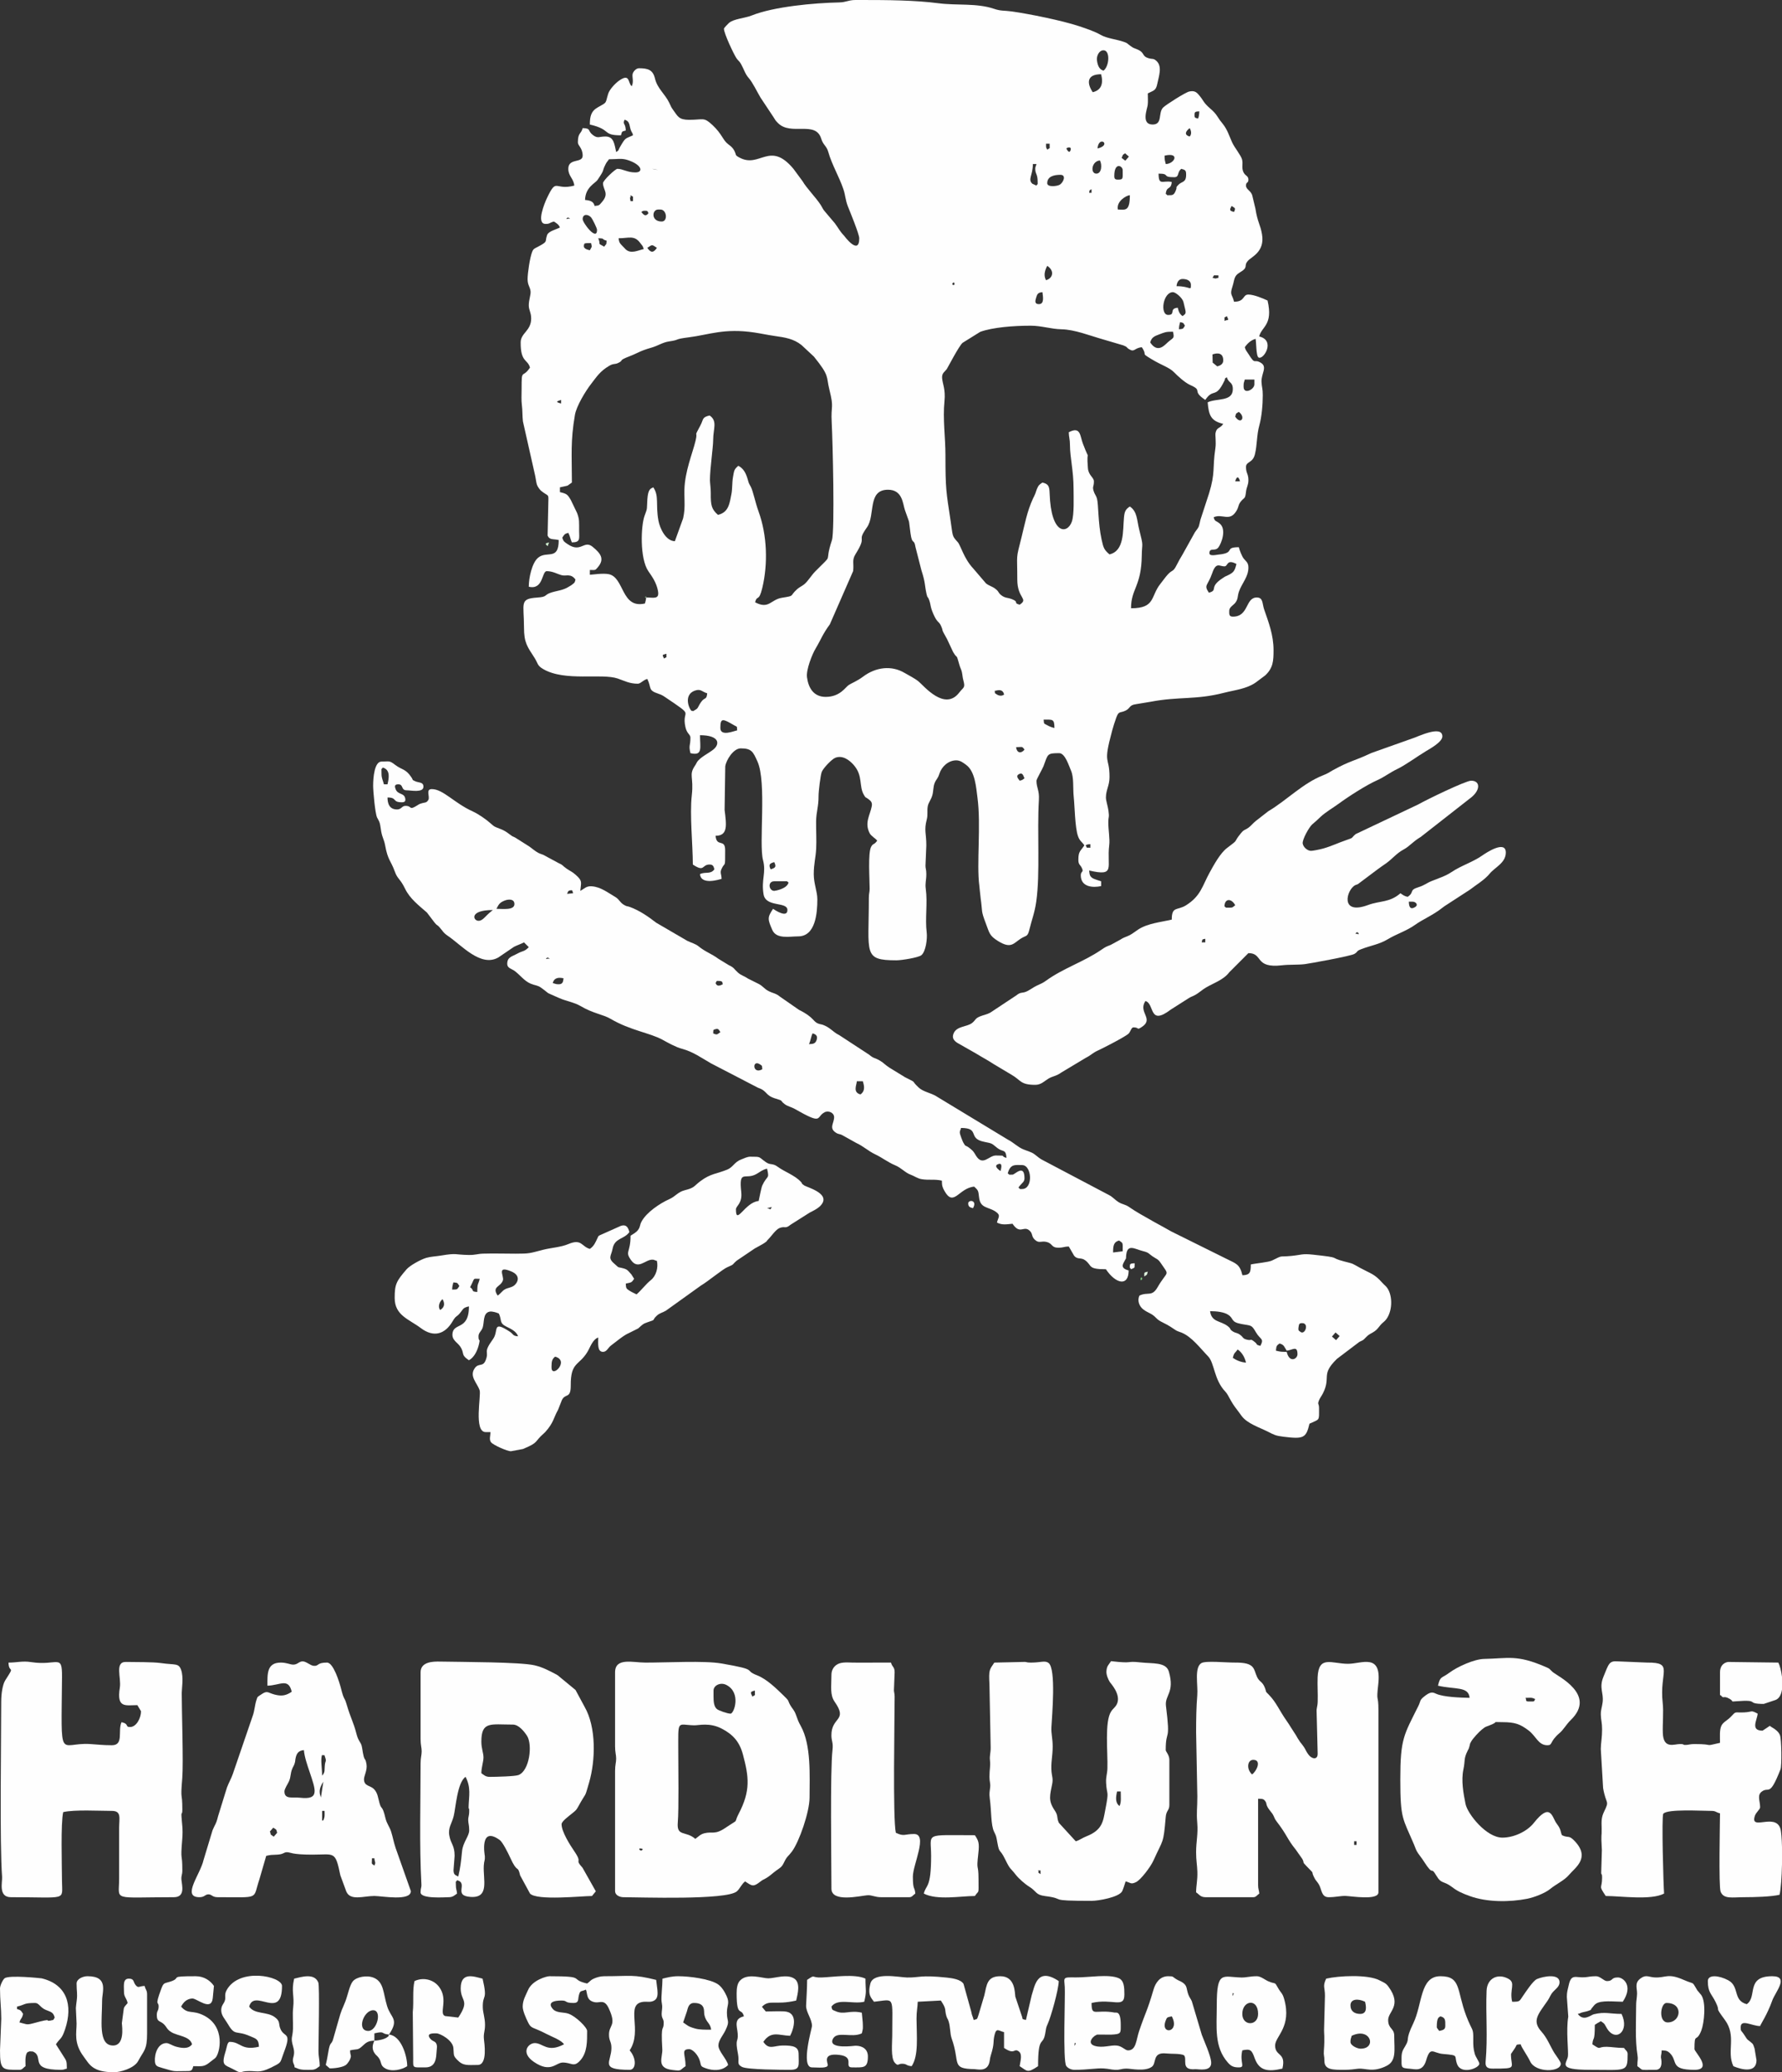 <?xml version="1.0" encoding="UTF-8"?> <svg xmlns="http://www.w3.org/2000/svg" xmlns:xlink="http://www.w3.org/1999/xlink" xml:space="preserve" width="435.738mm" height="506.565mm" version="1.1" style="shape-rendering:geometricPrecision; text-rendering:geometricPrecision; image-rendering:optimizeQuality; fill-rule:evenodd; clip-rule:evenodd" viewBox="0 0 6265.55 7283.99"><rect x="0" y="0" width="6265.55" height="7283.99" fill="#333333" stroke="none"/> <defs> <style type="text/css"> .fil3 {fill:#83D083} .fil4 {fill:#A4DCA4} .fil2 {fill:#CEECCE} .fil1 {fill:#DFF3DF} .fil0 {fill:#FEFEFE} </style> </defs> <g id="Слой_x0020_1">  <g id="_1876679395392"> <path class="fil0" d="M4761.13 6472.14l8.55 0 0 12.82 -8.55 0 0 -12.82zm-359.01 -235.01c-20.99,-19.9 -15.77,-51.28 4.27,-51.28 30.91,0 11.63,40.63 -4.27,51.28zm-196.6 -149.55l4.3 226.49c0.21,41.79 -3.62,54.4 -0.25,94.2 3.25,38.38 -4.05,64.67 -4.05,102.33 0,29.58 3.65,44.33 4.42,68.23 0.98,30.42 -4.42,49.23 -4.42,72.77 11.9,7.96 14.77,17.09 34.19,17.09l166.68 0c10.28,0 12.56,-6.92 21.37,-12.82 -1.11,-13.37 -4.27,-15.18 -4.27,-29.91l0 -303.37c14.71,0.33 19.05,-0.09 25.4,8.79 6.35,8.89 0.63,10.15 11.7,26.76 4.2,6.3 11.47,14.16 14.66,19.53 6.52,10.96 4.63,13.37 13.53,24.93 37.99,49.36 36.16,60.83 67.41,99.25l22.94 32.61c8.47,16.57 -2.05,7.9 14.03,24.43 35.14,36.12 12.15,11.26 29.13,43.52 4.31,8.19 10.75,13.6 15.7,22.76 9.28,17.19 8.16,43.52 33.4,43.52 25.93,0 40.43,-4.9 59.72,-4.43 19.07,0.46 115.51,16.78 115.51,-12.66l0 -640.93c0,-58.19 -8.38,-22.66 -0.63,-90.35 12.73,-111.18 -58.17,-72.02 -106.22,-72.02 -57.25,0 -103.47,-31.38 -106.93,46.92 -1.23,27.89 1.12,57.66 0.22,85.69 -0.65,20.05 -4.77,21.25 -3.8,37.67l3.67 145.92c0,23.07 -21.35,18.31 -32.51,2.74 -13.97,-19.5 -6.71,-16.53 -29,-43.79l-8.43 -12.93c-5.74,-10.21 -6.46,-11.62 -12.95,-21.24 -9.52,-14.12 -15.65,-25.45 -25.17,-38.92 -27.86,-39.4 -36.78,-66.1 -64.16,-93.95 -13.4,-13.64 -6.48,-5.12 -12.53,-21.66 -9.33,-25.51 -19.43,-21.21 -28.29,-40.08 -13.09,-27.89 -5.44,-51.28 -77.52,-50.68 -31.17,0.26 -102.84,-7.15 -117.98,1.7 -26.14,15.26 -11.8,77.35 -14.79,113.51 -3.33,40.29 -4.05,81.99 -4.05,128.41z"></path> <path class="fil0" d="M2248.07 6497.78c0.84,-0.83 17.92,-0.87 8.93,5.96 -4.53,3.45 -11.43,-3.47 -8.93,-5.96zm196.6 -34.18c-33.88,-29.45 -65.87,-6.51 -61.55,-57.44 3.99,-47.04 1.72,-189.29 1.72,-245.93 0,-119.43 -5.8,-97.2 56.09,-95.75 15.98,0.37 53.68,-10.64 96.51,11.56 40.97,21.24 63.18,47.39 74.91,91.75 20.58,77.83 27.62,126.29 -15.62,208.55l-4.15 8.66c-11,24.83 5.13,8.04 -41.54,39.65 -38.54,26.1 -45.87,11.98 -74.68,19.34 -14.91,3.81 -21.5,12.8 -31.67,19.61zm64.11 -499.93l0 -21.36c0,-18.08 24.4,-30.39 45.07,-19.79 53.13,27.25 27.23,100.97 14.76,100.97 -10.8,0 -41.82,-10.77 -48.09,-16.22 -10.47,-9.09 -11.74,-26.09 -11.74,-43.6zm145.31 -21.36c-0.49,21.96 3.87,12.27 -8.55,21.36 -7.5,-15.63 -8.73,-16.75 8.55,-21.36zm-491.5 -64.09l0 260.65c0,20.69 3.82,29.16 3.82,42.73 0,13.57 -3.82,22.03 -3.82,42.73l0 423.01c0,13.81 15.52,21.36 29.92,21.36 55.93,0 361.9,11.03 398.27,-20.57 11.14,-9.68 16.74,-25.91 29.12,-34.98 24.48,16.39 28.56,20.13 52.66,1.37 9.11,-7.09 8.06,-5.62 18.59,-11.33 14.63,-7.93 23.07,-17.17 36.83,-27.27 15.89,-11.66 20.41,-12.01 29.24,-30.59 10.02,-21.08 13.3,-18.68 27.08,-37.02 25.34,-33.71 62.12,-138.97 62.12,-190 0,-74.64 6.63,-183.85 -30.78,-251.24 -9.21,-16.59 -9.92,-20.03 -16.77,-38.78 -6.98,-19.09 -12.69,-21.04 -20.5,-35.05 -10.11,-18.12 -0.9,-11.6 -22.71,-32.84 -26.27,-25.58 -59.91,-58.73 -94.6,-72.06 -49.06,-18.85 11.17,-18.07 -125.31,-41.36 -59.41,-10.14 -188.12,-2.95 -266.3,-2.95 -44.08,0 -106.85,-19 -106.85,34.18z"></path> <path class="fil0" d="M29.92 5844.03c0.91,40.77 25.17,5.43 -11.04,61.6 -10.32,16.01 -14.6,49.79 -14.6,75.13 0,140.51 -5.69,500.17 3.07,616.54 1.38,18.32 -14.08,71.39 31.12,71.39 199.85,0 179.91,13.64 179.52,-55.53 -0.33,-58.36 -4.78,-204.78 4.26,-243.57 39.75,-9.26 125.7,-4.27 170.96,-4.27 34.87,0 25.76,25.44 25.65,59.81l-0.01 179.47c-0.13,79 -27.72,64.09 192.33,64.09 41.4,0 28.38,-42.08 26.79,-61.01 -1.33,-15.73 3.13,-16.7 3.13,-32.99 0,-68.85 -7.38,-24.96 -0.22,-111.32 2.92,-35.24 -1.2,-51.92 -2.69,-77.65 -1.18,-20.48 2.91,-3.64 2.91,-24.67 0,-68.85 -7.38,-24.96 -0.22,-111.32 4.35,-52.46 -2.02,-238.51 -1.89,-298.88 0.03,-15.43 7.06,-55.22 -2.19,-81.16 -8.84,-24.79 -20.61,-16.74 -70.13,-23.89 -29.99,-4.33 -91.74,-3.31 -123.78,-4.05 -40.54,-0.95 -15.96,55.9 -21.53,90.18 -11.98,73.68 19.99,61.65 61.61,61.65 1.02,1.92 12.82,21.32 12.82,21.36 0,24.25 -16.38,55.55 -38.46,55.55 -18.82,0 -1.8,-10.54 -29.92,-17.09 -14.2,29.58 9.17,81.18 -34.19,81.18 -31.73,0 -51.58,-2.82 -76.94,-4.32 -110.5,-6.53 -100.94,71.03 -98.23,-235.02 0.75,-84.77 -15.66,-38.5 -109.39,-53.03 -29.84,-4.62 -48.55,1.82 -78.72,1.82z"></path> <path class="fil0" d="M1649.73 6365.32c0,19.55 -3.86,19.38 -3.43,33.78 0.33,10.85 3.43,16.53 3.43,34.58 0,20.6 -21.89,41.37 -25.09,73.19 -3.97,39.33 -5.67,56.16 -13.37,89.18 -10.92,-5.78 -15.75,-5.54 -16.73,-21.28l3.91 -51.36c0,-37.54 -13.24,-41.28 -18.63,-71.44 -4.96,-27.75 8.73,-41.79 15.4,-68.52 7.19,-28.85 12.55,-118.26 41.7,-137.77 19.71,37.24 11.87,68.02 10.74,103.73 -0.63,20 2.08,-4.57 2.08,15.91zm42.74 -243.55c0,-72.43 32.44,-59.82 111.12,-59.82 20.61,0 40.62,25.44 49.74,40 19.48,31.05 8.6,122.54 -30.47,137.37 -12.48,4.74 -80.22,6.37 -100.48,6.37 -15.69,0 -20.66,-6.62 -29.92,-12.82 0,-20.66 7.49,-40.04 7.46,-55.59 -0.03,-16.34 -7.46,-30.8 -7.46,-55.5zm-213.69 -243.55l0 235.01c0,20.7 3.82,29.16 3.82,42.73 0,13.57 -3.82,22.03 -3.82,42.73 0,138.37 -4.59,286.96 2.89,423.96 0.78,14.27 -2.89,12.27 -2.89,28.97 0,23.84 85.27,17.09 98.3,17.09 15.69,0 20.66,-6.62 29.92,-12.82 -1.31,-15.73 -4.27,-12.19 -4.27,-34.18 0,-16.34 -1.31,-1.56 4.27,-12.82 41.33,11.03 -15.82,54.56 47.72,58.8 67.5,4.51 43.47,-61.15 46.3,-110.11 1.1,-18.99 4.68,-16.32 3.68,-33.5 -0,-0.04 -20.24,-108.54 52.24,-56.54 10.6,7.6 30.02,46.79 36.7,61.58 27.15,60.1 25.55,22.63 35.24,63.04l34.63 63.65c23.61,25.74 182.87,8.63 217.89,8.63l13.55 -16.43 -46.76 -82.82c-30.41,-33.45 2.22,-12.27 -28.34,-57.13 -15.81,-23.21 -45.3,-69.46 -45.3,-95.72 0,-10.61 24.04,-27.37 40.35,-40.85 9.3,-7.68 11.81,-9.67 17.8,-20.66 31.71,-58.12 21,-24.53 38.64,-85.29 22.67,-78.1 25.71,-194.49 -16.36,-266.91l-31.44 -58.3 -63.24 -52.14c-26.01,-14.06 -51.28,-27.75 -80.77,-34.61 -50.49,-11.75 -253.78,-11.59 -332.16,-13.12 -24.34,-0.48 -68.59,0.1 -68.59,37.76z"></path> <path class="fil0" d="M3649.91 6574.69l8.55 0 0 12.82c-16.38,-11.38 -1.8,0.02 -8.55,-12.82zm277.81 -277.74l12.82 0c0,20.27 2.5,37.15 -4.27,51.27 -15.69,-11.5 -13.17,-31.45 -8.55,-51.27zm-431.67 -452.92c-16.88,25.21 -20.09,24.33 -17.12,76.93l4.3 222.17c0,19.85 -4.38,27.48 -2.44,45.23 2.26,20.72 -1.83,29.48 -1.83,57.32 0,17.04 3.99,21.93 2.48,36.64 -1.56,15.23 -3.92,20.75 -1.37,39.05 6.25,44.97 3.4,93.2 15.22,117.36 7.61,15.55 7.39,15.3 11.09,35.92 8,44.58 7.38,18.95 28.15,61.58 18.45,37.86 16.65,27.34 36.6,53.14 10.7,13.84 32.59,33.05 47.51,42.24 27.44,16.89 21.13,28.72 56.57,33.17 78.71,9.88 -0.83,16.73 162.77,16.73 24.5,0 95.68,-12.66 107.5,-33.53 2.29,-4.04 10.96,-29.66 12.17,-34.84 17.68,4.12 17.58,11.64 36.41,2.68 17.02,-8.1 51.74,-54.27 61.39,-75.82 34.32,-76.65 35.06,-55.66 43.27,-153.3 1.99,-23.68 12.8,-22.1 12.8,-42.75l0 -158.1c0,-17.23 -12.82,-29.13 -12.82,-34.18 0,-77.99 17.82,-20.42 0.88,-155.17 -4.84,-38.48 31.51,-46.32 10.16,-120.78 -9.85,-34.35 -57.11,-27.6 -100.19,-32.41 -52.75,-5.88 -21.75,5.3 -103.06,-4.35 -8.46,13.25 -15.06,16.28 -16.29,35.79 -0.8,12.62 6.66,29.34 11.93,37.6 3.2,5.01 37.55,40.94 26.51,73.47 -4.51,13.29 -14.33,18.52 -21.7,29.68 -23.74,35.91 -11.52,142.83 -13.25,200.4 -0.6,20.12 -5.73,29.23 -4.58,51.01 2.52,47.85 11.38,21.53 -3,95.23 -7.45,38.2 -9.01,69.97 -65.78,92.33 -15.4,6.07 -25.88,14.46 -37.89,17.66l-59.25 -64.68c-9.31,-19.55 -0.98,-23.54 -15.28,-44.55 -23.57,-34.62 -15.78,-53.41 -8.19,-93.41 3.35,-17.64 -1.2,-26.42 -2.53,-41.14 -2.92,-32.41 4.05,-55.26 4.05,-89.5 0,-28.7 -5.71,-44.06 -4.44,-68.24 2.09,-39.71 16.96,-204.68 -9.99,-225.27 -12.7,-9.7 -27.22,-1.32 -62.5,-1.32 -19.14,0 -12.26,-3.41 -28.33,-2.25l-99.88 2.25z"></path> <path class="fil0" d="M1307.81 6531.96l8.55 0c1.39,16.74 5.93,12.81 0,25.64 -12.36,-9.05 -8.55,-3.48 -8.55,-25.64zm-359.01 -94l11.9 -13.73c12.11,8.41 9.75,3.08 13.74,18.01l-11.91 13.73c-17.9,-12.28 -7.05,-5.28 -13.74,-18.01zm183.78 -38.46l0 -34.18 8.55 0c0,4.78 0.57,17.03 -0.32,21.04 -4.21,18.93 -7.33,11.14 -8.22,13.14zm-8.55 -102.55c0,-11.87 6.77,-25.47 12.82,-34.18l-8.55 55.55c-2.23,-9.58 -4.27,-9.82 -4.27,-21.36zm-123.94 0c0,-9.28 11.75,-26.16 15.86,-35.42 7.54,-16.97 4.24,-26.37 11.45,-44.11 3.36,-8.28 5.51,-9.81 8.08,-17.56 3.75,-11.31 1.58,-10.29 4.16,-21.48 3.44,-14.9 9.75,-25.13 28.84,-26.72 2,24.07 12.25,53.26 19.41,74.6 22.54,67.15 36.2,100.68 -32.75,92.79 -26.63,-3.05 -55.03,6.83 -55.03,-22.12zm132.49 -128.19c12.74,4.61 4.48,-8.27 11.2,10.2 4.29,11.78 0.01,12.09 -1.1,20.72 -3.04,23.65 2.01,27.78 -10.11,41.72 0,-24.61 -6.34,-59.44 0,-72.64zm-145.31 -324.74c-49.72,0 -47.01,40.53 -47.01,81.18 44.24,-0.98 73.82,-28.65 85.48,21.36 -20.04,13.42 -35,16.56 -60.97,9.62 -24.84,-6.63 -24.23,-15.6 -47.99,0.95 -12.3,8.57 -10.66,5.03 -15.29,19.02 -5.6,16.94 -6.16,36.85 -13.02,55.35l-69.78 203.7c-5.66,16.39 -14.53,31.63 -20.64,47.73l-31.31 101.15c-7.02,28.73 -10.57,27.92 -19.34,49.03l-31.76 104.98c-11.11,49.97 -77.83,130.58 -14.7,130.58 18.8,0 18.82,-9.05 30.77,-9.96 12.79,-0.97 13.57,9.96 33.34,9.96 152.36,0 122.45,9.25 146.92,-62.49l24.04 -82.79c17.49,-4.08 17,-3.14 38.49,-4.25 22.97,-1.19 22.85,-8.57 34.17,-8.57 13.87,0 14.61,8.57 89.75,8.55 78.19,-0.03 80.2,-14.61 98.26,72.68l20.67 56.24c14.17,34.76 60.5,16.31 99.04,16.31 26.22,0 128.22,19.52 128.22,-17.05l-53.57 -151.54c-6.98,-20.78 -9.3,-36.47 -15.66,-56.98 -5.56,-17.91 -15.37,-27.86 -20.19,-48.18 -11.36,-47.91 -13.59,-26.94 -20.64,-52 -5.69,-20.21 -6.37,-35.6 -19.1,-49.28 -13.61,-14.63 -35.25,-9.74 -35.65,-34.97 -0.19,-12.03 12.32,-32.52 8.73,-53.38 -5.15,-29.95 -6.78,-0.04 -15.43,-57.32 -3.23,-21.36 -12.12,-19.52 -19.67,-48.7 -11.81,-45.65 -17.91,-47.54 -35.28,-105.73 -8,-26.82 -8.08,-10.32 -19.03,-53.61 -5.64,-22.3 -26.81,-91.61 -49.4,-91.61 -36.78,0 -27.22,12.61 -46.42,11.46 -11.98,-0.71 -26.54,-15.73 -39.05,-15.73 -13.42,0 -17.58,11.61 -33.58,11.44 -11.12,-0.12 -22.62,-7.17 -43.35,-7.17z"></path> <path class="fil0" d="M5633.01 6079.04c0,29.34 -4.18,45.47 -4.58,68.4l8.11 137.45c10.41,60.49 23.74,41.57 3.46,83.15 -10.34,21.2 -9.02,35.12 -8.52,57.91 0.79,36.02 -3.09,11.91 0.78,76.9l-2.16 72.81c-1.18,20.48 2.91,3.64 2.91,24.67 0,40.8 -13.99,24.06 12.82,64.09 52.54,0 159.03,15.85 205.15,-8.55 -2.3,-27.62 -9.31,-272.44 -2.81,-280.5 14.1,-17.47 133.1,-10.05 169.49,-10.05 15.53,0 14.99,5.07 29.92,8.55 0,25.83 -5.23,257.35 2.18,275.5 11.02,26.99 40.37,19.33 83.3,19.33 37.09,0 94.37,-1.66 123.94,-8.55 4.7,-20.15 7.61,-63.41 8.55,-107.57l0 -60.07c-0.73,-30.8 -2.68,-56.04 -5.94,-65.7 -18.64,-55.24 -108.6,11.14 -89.14,-44.93 3.95,-11.38 18.15,-22.04 18.15,-29.37 0,-21.36 -11.26,-41.79 5.2,-54.56 26.28,-20.39 26.9,22.23 66.52,-78.89 4.79,-12.22 3.67,-105.81 -1.95,-120 -3.35,-8.44 -8.83,-13.77 -15.3,-18.91 -7.78,-6.18 -2.61,-1.83 -10.19,-6.91 -8.58,-5.75 -2.59,-0.5 -10.09,-7.01 -2.62,1.75 -25.02,17.09 -25.64,17.09 -43.79,0 -18.95,-37.5 -17.1,-59.82 -25.95,-13.73 -17.21,-5.9 -47.06,-4.45 -37.09,1.81 -26.61,-6.13 -48.08,16.15 -12.43,12.9 -26.36,17.6 -32.73,31.38 -6.77,14.65 -4.62,38.71 -4.62,59.47 -62.59,14.58 -14.29,4.27 -89.75,4.27 -14.62,0 -19.71,2.52 -26.61,2.91 -20.48,1.18 -3.64,-2.91 -24.68,-2.91 -19.7,0 -57.76,18.62 -59.99,-38.3 -1.3,-33.22 3.15,-74.34 -0.47,-106.35 -12.35,-109.38 41.13,-142.52 -54.87,-141.69l-103.15 -4.27c-29.97,-2.09 -31.22,6.66 -50.86,55.54 -15.17,37.77 1.64,54.82 -2.19,87.48 -2.17,18.48 -6.92,26.66 -6.44,44.93 0.49,18.77 4.44,26.57 4.44,51.4z"></path> <path class="fil0" d="M5363.75 5967.94c18.52,0 21.02,-2.05 34.19,4.27 -6.17,8.87 1.52,8.55 -21.37,8.55 -15.38,0 -8.17,-3.97 -12.82,-12.82zm-307.72 -42.73c59.89,13.95 107.69,1.57 111.12,42.73 -31.41,-0.7 -91.63,-2.45 -118.35,-14.65 -11.72,-5.35 -19.15,-8.28 -43.11,11.31 -14.72,12.04 -10.18,14.77 -18.93,32.36 -50.84,102.29 -63.23,113.97 -63.23,257.25 0,141.14 8.46,135.61 48.24,229.5 6.04,14.25 6.68,19.87 15.14,31.86 7.01,9.94 12.3,16.05 19.57,27.43 36.42,56.96 21.68,12.51 43.91,50.1 17.95,30.35 24.99,16.95 54.52,39.5 20.57,15.7 36.03,22.24 62.19,31.83 61.17,22.41 140.86,21.83 202.19,9.81 23.46,-4.6 62.73,-19.28 81.02,-34.36 20.79,-17.15 50.2,-30.31 66.06,-49.32 21.14,-25.34 75.75,-59.09 21.76,-117.6 -23,-24.92 -22.11,-10.64 -46.19,-22.19 -4.53,-9.43 -3.1,-12.55 -7.38,-22.53 -3.87,-9.01 -7.8,-12.85 -13.17,-21.02 -14.58,-22.2 -20.66,-72.68 -78.32,0.25 -24.4,30.86 -71.35,51.85 -110.55,51.85 -56.69,0 -122.65,-83.77 -129.63,-118.22 -7.63,-37.63 -15.78,-82.52 -7.54,-121.46 6.99,-33 0.16,-36.45 15.07,-66.12 5.8,-11.53 2.07,-2.26 6.21,-15.16 3.99,-12.43 -1.28,-2.88 5.48,-15.89 5.83,-11.22 28.33,-35.33 38.14,-43.05 11.41,-8.97 9.36,-8.14 24.65,-13.81 42.96,-15.93 2.61,-12.22 47.61,-12.22 46.39,0 63.37,7.96 91.15,28.51 27.24,20.15 34.63,52.67 66.98,52.67 19.52,0 6.76,-12.34 42.69,-42.77 14.27,-12.08 23.57,-30.37 39.56,-45.91 92.12,-89.47 -46.07,-153.45 -63.9,-168.96 -13.68,-11.9 -6.11,-9.69 -24.91,-17.83 -101.59,-43.95 -130.54,-29.59 -215.77,-27.98 -34.83,0.66 -93.66,27.24 -122.4,48.55 -28.31,20.99 -31.9,11.03 -39.94,45.53z"></path> <path class="fil0" d="M2923.35 5886.76c0,42.72 -5.8,70.46 11.53,95.29 47.53,68.09 -12.3,51.48 -11.64,118.29 0.2,20.06 6.84,24.89 3.85,50.61 -8.6,73.97 -3.75,391.71 -3.75,487.83 0,49.14 99.42,25.49 125.45,23.12 16.94,-1.54 26.18,6.79 49.78,6.79l98.3 0c10.28,0 12.56,-6.92 21.37,-12.82 -2.15,-25.85 -8.55,-10.09 -8.55,-59.82 0,-41.96 53.83,-149.55 4.27,-149.55 -34.25,0 -34.76,9.81 -64.11,-4.27 -11.15,-47.85 -4.27,-406.5 -4.27,-478.56 0,-10.46 -2.4,-16.49 -2.52,-21.89l2.52 -63.57c0,-20.19 -8.25,-17.08 -12.82,-34.18l-119.48 0.08c-19.96,0.7 -44.24,-3.14 -61.64,2.58 -16.46,5.42 -28.31,20.49 -28.31,40.06z"></path> <path class="fil0" d="M3072.94 7036.16c75.05,-7.87 64.11,-24.29 64.11,119.64 0,25.86 -5.62,77.68 8.69,94.22 12.24,14.14 11.9,4.05 25.5,4.05 18.53,0 13.19,6.8 34.19,8.55 25.06,-37.41 17.39,-104.51 17.07,-166.67 -0.14,-26.4 3.87,-40.28 4.3,-59.79l81.2 -4.27c21.42,31.98 12.66,31.04 19.15,53.49 3.16,10.93 4.3,8.41 7.67,17.97 7.03,19.98 5.07,44.66 11.13,61.51 31.4,87.26 -4.12,106.73 81.05,108.22 9.95,0.17 43.27,10.41 51.62,-23.62 2.76,-11.25 1.36,-12.9 5.08,-24.83 14.39,-46.1 6.32,-43.72 13.29,-72.4 6.3,-25.92 14.65,-13.59 33.25,-9.26l0 55.55c39.27,26.29 33.64,-1.07 51.7,12.13 13.42,9.82 6.01,32.28 3.13,51.84 27.17,17.24 25.99,26.14 64.84,0.13 0,-109.35 16.23,-69.62 24.6,-112.14 4.06,-20.64 1.99,-20.74 9.62,-37.38 10.53,-22.98 37.73,-117.82 38.44,-149.57 -77.29,-51.74 -84.67,19.52 -95.22,50.08l-20.18 86.65c-17.14,-4.57 -9.12,-0.6 -14.85,-15.06l-22.49 -67.24c-2.05,-12.63 0.38,-71.52 -52.4,-71.52 -47.23,0 -47.75,29.34 -56.57,67.36l-20.55 69.18c-5.55,14.93 -2.04,13.31 -16.91,17.28 -3.52,-15.11 -5.31,-11.64 -8.63,-29.83l-26.95 -96.97c-9.52,-16.15 -40.9,-20.32 -58.98,-22.22 -95.53,-10.03 -95.41,0.71 -140.39,-0.37 -27.38,-0.66 -117.53,-20.34 -128.23,21.42 -10.7,41.77 4.26,51.25 12.72,63.88z"></path> <path class="fil0" d="M3778.13 7185.71c0,-10.93 6.77,-0.69 2.54,0 -0.05,0.01 -2.54,11.93 -2.54,0zm341.91 -98.28c30.23,57.11 -40.02,66.49 -22.13,16.86 5.32,-14.75 5.76,-13.04 22.13,-16.86zm-341.91 188.01c47.98,0 77.89,-6.56 102.82,-4.81 18.27,1.28 25.09,4.03 38.58,4.73 20.81,1.08 20.1,-4.19 42.38,-4.19 14.46,0 63.02,11.31 87.81,-6.22 17.9,-12.66 0.43,-52.32 50.56,-47.06 19.49,2.05 48.79,-0.3 62.51,6.28 13.21,13.2 -13.23,53.67 40.02,49.05 9.88,-0.86 58.82,11.12 55.69,-25.59 -1.96,-23.01 -24.19,-72.35 -32.81,-94.89l-35.29 -118.55c-3.64,-8.38 -7.9,-12.43 -11.78,-22.4 -8.11,-20.87 -2.8,-31.34 -20.8,-43.3 -8.18,-5.44 -10.37,-4.82 -19.66,-10.26 -17.21,-10.07 -10.12,-11.8 -30.93,-11.8 -29.1,0 -44.51,23.53 -51.38,46.91 -23.56,80.28 -26.45,74.4 -50.68,145.89 -10.64,31.4 -9.93,67.85 -38.98,67.85 -10.42,0 -19.96,-14.53 -38.99,-16.91 -21.75,-2.71 -50.17,9.67 -78.02,1.11 -32.55,-10 -0.5,-39.75 10.17,-39.75l47.06 0.25c36.47,-1.73 34.14,-5.25 34.14,-34.43 0,-50.87 -15.94,-42.17 -21.01,-43.09 -69.1,-12.46 -81.56,16.59 -81.56,-33.82 74.36,-17.32 115.39,21 115.39,-29.91 0,-25.33 -1.04,-48.81 -19.8,-57.12 -35.33,-15.63 -106.74,-2.2 -151.29,-2.84 -46.89,-0.67 -40.86,-0.9 -38.53,34.07 2.03,30.52 -7.41,259.25 5.23,277.23 5.29,7.53 16.59,13.57 29.17,13.57z"></path> <path class="fil0" d="M1837.78 7053.25c0,14.85 11.31,39.74 18.34,54.3 12.14,25.13 16.07,16.02 62.26,40.31 21.91,11.52 54.45,22.51 64.71,37.85 -58.5,30.95 -74.02,-4.27 -102.57,-4.27 -23.16,0 -51.78,33.57 -2.6,66.7 58.9,39.68 76.24,1.67 100.9,1.67 31.42,0 38.12,18.22 61.16,-7.17 25.39,-27.98 24.32,-67.78 24.32,-103.93 0,-12.39 -38.91,-50.42 -63.96,-59.97 -17.58,-6.71 -35.79,-2.46 -51.73,-12.6 -3.18,-2.02 -38.01,-34.24 25.93,-34.24 22.21,0 8.13,8.54 42.74,8.54 18.5,0 14.69,-12.88 17.63,-25.1 5.19,-21.57 7.27,-13.34 25.11,-21.9 6.25,13.02 -0.08,38.96 32.15,44.52 17.34,2.99 32.59,-12.06 47.91,20.72 29.3,62.73 1.14,57.21 1.14,92.86 0,23.33 8.55,23.67 8.55,47 0,49.65 -43.77,76.91 64.11,76.91 21.93,0 25.88,-38.6 0,-68.37 46.66,-69.67 -17.36,-162.73 47.39,-170.54 14.05,-1.69 22.91,2.17 35.48,-2.98 23.58,-9.67 13.8,-39.35 10.33,-74.21 -81.86,-20.29 -88,-12.92 -182.95,-12.92 -13.48,0 -26.42,4.13 -34.9,7.84 -15.51,6.77 -12.34,9.37 -24.93,17.8 -66.36,-15.46 1.49,-25.64 -132.49,-25.64 -10.01,0 -60.16,13.72 -75.27,48.66 -8.46,19.57 -18.75,35.62 -18.75,58.16z"></path> <path class="fil0" d="M4748.31 7177.16c0,-11.54 2.04,-11.78 4.27,-21.36 67.25,-32.26 89.69,47.04 29.84,45.24 -9.58,-0.29 -34.12,-10.27 -34.12,-23.87zm0 -128.19c0,-22.61 25.66,-25.11 51.29,-12.82 3.33,14.32 9.31,42.73 -17.1,42.73 -19.73,0 -34.19,-9.46 -34.19,-29.91zm-85.48 -94c-13.06,27.22 -4.27,30.18 -4.27,59.82l-3.13 120.83c-0.48,5.73 2.91,26.59 -0.63,72.24 -1.43,18.47 2.03,17.45 1.85,35.95 -0.31,32.66 31.16,31.62 70.29,31.62 22.82,0 31.67,-2.2 47.81,-3.82 27.76,-2.78 50.67,14.73 100.62,-10.16 35.53,-17.7 26.8,-56.44 26.8,-105.67 0,-27.31 -21.37,-23.46 -21.37,-55.55 0,-30.47 49.7,-50.01 1.34,-116.71 -9.33,-12.87 -14.41,-13.77 -32.51,-23.04 -40.77,-20.89 -142.25,-15.9 -186.8,-5.53z"></path> <path class="fil0" d="M5863.8 7108.8c-33.77,0 -25.76,-68.37 -4.27,-68.37 60.59,0 51.02,68.37 4.27,68.37zm-111.12 -59.82c0,55.89 -4.12,120.86 4.69,174.81 2.56,15.64 -0.42,16.09 -0.42,38.84 23.92,16.01 1.75,12.82 64.11,12.82 29.78,0 18.86,-42.54 18.85,-43.26 -0.25,-10.77 2.17,-9.28 2.52,-25.11 14.95,0.33 20.62,1.62 28.84,9.62 29.3,28.5 -1.45,58.75 86.55,58.75 65.2,0 0,-63.39 0,-72.64 0,-62.12 6.18,-19.44 24.09,-65.65 10.11,-26.11 17.71,-99.14 -0.39,-124.69l-13.63 -16.28c-21.65,-34.87 -5.31,-18.21 -48.4,-37.07 -57,-24.95 -61.94,-6.1 -102.37,-8.53 -20.84,-1.25 -29.64,-10.64 -48.47,3.21 -14.51,10.68 -16.52,19.99 -13.57,41.36 2.84,20.59 -2.4,31.25 -2.4,53.82z"></path> <path class="fil0" d="M4367.93 7078.89c0,-47.84 55.56,-56.65 55.56,0 0,43.54 -55.56,43.54 -55.56,0zm-34.19 -68.37c0,-10.93 6.77,-0.68 2.54,0 -0.05,0.01 -2.54,11.93 -2.54,0zm-55.56 38.46c0,76.22 -9.79,145.36 38.71,200.58 10.59,12.06 18.94,17.33 38.22,17.33 26.03,0 2.48,-15.46 12.82,-59.82 30.74,-7.16 33.85,1.18 43.99,28.66 16.06,43.54 46.69,47.16 97.05,35.43 13.85,-57.83 -25.64,-42.16 -25.64,-81.18 0,-32.43 59.77,-65.31 31.63,-164.08 -5.95,-20.89 -11.42,-20.56 -21.43,-38.39 -13.17,-23.45 -6.64,-11.83 -32.84,-22.71 -12.94,-5.37 -27.67,-18.37 -41.46,-18.37 -25.23,0 -36.11,4.94 -55.45,4.43 -65.67,-1.75 -85.59,-25.5 -85.59,98.12z"></path> <path class="fil0" d="M59.83 7053.25c31.49,-7.33 21.59,-12.82 64.11,-12.82 12.62,0 17.62,15.89 35.95,23.89 18.22,7.94 27.06,7.27 32.44,27.39l-4.91 8.33c-43.22,10.67 14.6,-11.56 -72.95,12.47 -22.15,6.08 -24,1.43 -46.08,-3.71 4.32,-16.19 8.36,-10.77 12.82,-29.91 -7.3,-10.89 -7.32,-13.34 -21.37,-17.09l0 -8.55zm-59.83 -64.09c0,41.42 4.49,69.99 4.43,106.86l-4.43 111.05c0,70.99 8.76,68.37 68.38,68.37 10.28,0 12.56,-6.92 21.37,-12.82 0,-8.57 -0.78,-21.72 0.15,-29.76 2.6,-22.59 10.05,-20.23 12.67,-21.51 0.75,-0.43 2.15,-1.66 2.47,-0.8l10.32 0.52c42.59,17.43 -17.59,64.38 98.33,64.38 11.55,0 11.79,-2.04 21.37,-4.27 0,-28.77 -1.96,-27.58 -13.55,-46.27l-24.92 -39.18c16.13,-24.08 19.94,-16.04 32.32,-53.15 28.69,-86 5.02,-157.73 -82.5,-178.69 -1.14,-0.27 -115.27,-12.6 -130.41,-0.04 -6.72,5.57 -16,25.77 -16,35.33z"></path> <path class="fil0" d="M5248.36 7271.17c89.67,0 64.11,-1.26 64.11,-51.27l13.84 -20.35c9.04,-14.34 1.78,-12.29 20.35,-13.84 3.25,12.18 22.75,37.75 33.53,60.48 19.23,40.53 107.51,37.78 107.51,7.89 0,-7.25 -13.75,-24.31 -22.29,-37.53 -12.33,-19.08 -25.24,-52.96 -45.01,-74.65 -35.48,-38.92 -12.21,-61.34 20.92,-109.38 8.53,-12.37 9.3,-20.18 19.64,-31.64 8.18,-9.07 22.47,-18.06 22.47,-33.09 0,-31.74 -56.61,-21.25 -79.68,-11.3 -13.55,5.85 -39.25,45.05 -50.13,60.98 -11.91,17.44 -9.46,18.69 -36.87,18.69 -10.29,-44.16 13.93,-65.82 -13.26,-80.75 -36.96,-20.29 -74.86,-1.98 -76.65,42.14 -3.37,83.26 4.57,160.63 -3.39,249.59 -1.71,19.08 7.16,24.03 24.92,24.03z"></path> <path class="fil0" d="M2440.4 7040.43c41.57,0 33.75,29.46 35.99,40.93 5.44,27.85 21.89,29.51 23.85,53.07 -21.01,0 -40.37,0.28 -55.77,-4.06 -26.38,-7.44 -26.77,-11.02 -42.53,-21.58l13.1 -38.18c3.84,-14.34 7.02,-30.19 25.36,-30.19zm-111.12 -85.46c0,24.46 -5.16,64.94 -3.22,79.91 2.48,19.06 3.34,13.16 0.73,37.29 -2.38,21.98 6.77,23.29 6.77,36.63 0,35.36 -10.67,-4.12 -4.88,94.65 1.6,27.22 -22.5,65.55 34.73,72.42 34.93,4.19 23.96,2.23 47.08,-13.24 0,-40.26 -17.22,-59.82 12.82,-59.82 11.47,0 31.68,19.51 37.99,43.21 4.26,15.99 1.29,17.05 19.14,23.6 25.59,9.4 58.69,10.82 79.64,-11.26 -4.86,-20.84 -34.19,-48.58 -34.19,-68.37 0,-18 16.56,-36.4 24.36,-52.57 17.45,-36.2 5.56,-29 5.56,-62.8 0,-27.15 10.69,-32.89 -1.09,-58.67 -6.95,-15.2 -17.49,-32.81 -31.07,-41.64 -28.5,-18.52 -99.16,-27.88 -138.8,-27.88 -22.83,0 -37.38,4.31 -55.56,8.55z"></path> <path class="fil0" d="M1619.81 6989.16c0,46.6 33.18,40.25 -8.55,102.55 -0.35,-0.01 -45.84,-5.11 -46.3,-5.28 -23.17,-8.49 12.61,-57.76 -21.11,-102.51 -20.74,-27.53 -57.69,-34.19 -86.44,-20.4 -7.75,33.25 -2.09,69.03 -6.1,109.31l1.46 164.52c-0.26,33.34 -2.93,29.54 43.11,29.54 38.52,0 37.54,-37.11 39.13,-55.37l1.46 -17.72c-1.5,-20.64 -13.44,-15.94 -22.81,-26.82 -18.59,-21.58 11.7,-19.73 20.69,-19.73 13.24,0 57.43,24.15 59.76,51.35 2.25,26.26 -1.27,26.37 13.62,41.94 21.05,22.01 36.48,17.81 71.94,17.81 35.59,0 23.02,-78.53 21.82,-90.53 -2.15,-21.44 3.82,-26.55 3.82,-50.48 0,-24.72 -7.28,-42.06 -7.77,-60.18 -1.37,-50.71 18.05,-21.38 -0.78,-102.19 -27.89,-6.5 -76.93,-26.73 -76.93,34.18z"></path> <path class="fil0" d="M2589.99 7006.25c0,87.54 16.72,47.77 25.64,81.18 -36.83,8.58 -24.05,34.07 -21.85,60.59 2.71,32.71 -10.51,13.81 1,71.65 5.66,28.45 -6.06,34.6 13.87,45.46 18.3,9.97 142.92,10.31 169.39,10.31 36.8,0 29.92,-16.28 29.92,-55.55 0,-25.54 -18.09,-30.14 -55.56,-29.96 -31.66,0.16 -48.46,16.98 -68.39,-12.77 27.14,-40.52 55.65,-22.22 94.03,-21.36 14.06,-26.56 29.23,-83.15 -21.04,-85.78 -19.56,-1.02 -44.24,0.33 -64.43,0.33l-13.55 -16.43c26.08,-27.35 45.18,-4.5 120.4,-22.02 5.67,-24.34 15.99,-63.25 -7.67,-77.78 -26.53,-16.29 -67.26,-0.26 -90.62,-0.26 -21.11,0 -73.5,-20.24 -99.67,8.31 -9.1,9.92 -11.45,26.53 -11.45,44.1z"></path> <path class="fil0" d="M269.26 6972.07c0,29.18 3.72,34.19 0.41,60.14 -1.17,9.2 -2.85,22.31 -2.93,25.84l2.52 55.02c0,32.38 -10.67,68.44 25.01,116 20.29,27.04 30.19,54.91 107.48,54.91 18.8,0 69.92,-12.9 84.18,-39.75 20.3,-38.21 31.21,-37.68 31.21,-96.98l0 -136.73c0,-15.52 -5.07,-14.99 -8.55,-29.91 -20.67,0.46 -21.03,9.07 -31.34,-2.57 -9.51,-10.74 -4.19,-23.07 -24.22,-23.07 -21.9,0 -17.1,25.29 -17.1,47 0,17.1 8.81,21.24 12.82,38.45 -5.74,8.57 -10.74,10.16 -13.48,19.46l-6.84 51.89c1.19,13.86 9.96,78.2 -30.97,78.2 -53.66,0 -38.47,-89.75 -38.47,-158.1 0,-31.27 23.98,-85.46 -51.29,-85.46 -16.6,0 -38.46,9.83 -38.46,25.64z"></path> <path class="fil0" d="M5051.76 7125.89c0,-35.81 7.33,-34.43 12.82,-38.46 18.23,4.87 17.1,13.88 17.1,34.18 0,13.52 -10.51,14.56 -21.37,17.09 -2.39,-3.44 -8.55,-10.55 -8.55,-12.82zm-123.94 106.82c0,35.65 -3.02,36.4 29.66,38.94 18.37,1.42 44.89,11.3 56.83,-29.38 15.05,-51.27 23.44,-25.72 59.05,-22.61 58.86,5.13 38.17,4.66 49.8,35.67 14.56,38.86 78.19,13.95 78.19,-1.26 0,-6.67 -12.79,-23.16 -16.13,-35.15 -4.74,-17.01 -5.52,-29.64 -5.21,-50.34 0.64,-42.77 -3.19,-26.5 -24.5,-82.33 -34.57,-90.54 -17.14,-139.83 -90.93,-139.83 -72.58,0 -62.75,97.61 -95.34,165.33 -30.44,63.25 -10.85,50.47 -27.68,79.15 -7.99,13.63 -13.75,20.65 -13.75,41.81z"></path> <path class="fil0" d="M777.85 7066.07c0,18.23 12.79,30.59 20.4,43.7 29.5,50.78 28.56,24.41 80.88,47.32 20.33,8.9 30.59,9.55 31.21,37.16 -62.64,14.59 -63.62,-17.09 -102.57,-17.09 -8.57,0 -10.53,19.91 -13.46,29.27 -17.72,56.69 -5.87,49.75 27.52,67.83 11.26,6.1 16.63,8.83 20.11,9.72l5.02 0c4.02,-1.09 9.16,-4.27 29.19,-4.27 33.83,0 37.95,9.28 94.34,-21.05 19.7,-10.6 15.59,-13 27.8,-44.84 27.43,-71.53 3.05,-51.41 -10.97,-79.44 -9.99,-19.98 0.49,-27.66 -20.46,-43.64 -27.86,-21.24 -71.85,-9.32 -90.72,-37.49 17.66,-66.13 115.4,51.51 115.4,-72.64 0,-33.8 -150.02,-66.61 -194.79,14.83 -8.08,14.69 -3.21,24.56 -5.45,34.06 -3.42,14.51 -13.46,17.78 -13.46,36.57z"></path> <path class="fil0" d="M5509.06 7019.07l5.04 69.49c-8.3,46.97 1.24,123.02 -1.16,139.37 -3.7,25.25 -40.72,47.51 77.33,47.51 128.34,0 132.49,9.73 132.49,-55.55 0,-10.27 -6.93,-12.56 -12.82,-21.36 -24.46,0 -43.77,-3.7 -60.14,-4.01 -35.5,-0.67 -17.49,13.61 -50.98,-8.81 2.48,-29.85 8.55,-4.42 8.55,-68.37 8.5,-5.69 11.84,-7.78 21.37,-12.82 15.71,10.52 12.23,10.24 21.54,25.47 30.2,49.42 80.64,10.42 51.12,-51.1 -42.26,0 -57.24,-8.32 -97.17,1.13 -10.78,2.55 -36.09,26.99 -56.69,-1.13 15.79,-3.68 1.47,-1.11 16,-5.36 6.02,-1.77 15.19,-3.02 20.52,-5.13 15.93,-6.29 4.99,-0.73 14.23,-11.41 4.52,-5.22 6.43,-8.91 12.33,-13.31 18.64,-13.92 65.53,-7.51 95.06,-7.51 38.31,-57.2 1.25,-85.46 -17.1,-85.46 -25.27,0 -15.89,12.82 -38.47,12.82 -10.82,0 -23.43,-17.09 -38.47,-17.09 -20.15,0 -26.05,2.7 -39.33,3.68 -32.43,2.41 -47.82,-13.97 -56.79,28.4 -3.38,15.97 -6.45,22.75 -6.45,40.55z"></path> <path class="fil0" d="M551.33 7083.16c0,24.66 11.27,19.19 24.2,31.36 11.28,10.62 10.78,18.7 27.02,28.54 22.93,13.88 64.96,13.59 72.73,42.66 -13.43,18.33 -39.04,13.13 -58.82,7.53 -9.24,-2.62 -23.14,-11.8 -30.94,-11.8 -30.24,0 -42.77,37.38 -40.86,64.42 1.17,16.57 8.88,18.13 25.98,23.09 50.9,14.74 32.76,10.77 91.8,10.77 12.99,0 14.51,-7.41 17.1,-17.09 32.59,0 37.43,3.23 60.95,-15.98 4.47,-3.65 14.56,-10.9 16.8,-13.11 15.95,-15.7 37.21,-109.91 -40.53,-149.13 -41.79,-21.08 -54.76,-2.17 -79.96,-31.16 8.04,-15.19 19.6,-27.5 39.12,-28.54 16.07,-0.86 66.95,46.67 72.14,-1.23 1.73,-15.93 3.08,-30.15 4.13,-42.87 -12.1,-18.07 -34.12,-34.18 -64.11,-34.18 -99.59,0 -46.44,4.68 -88.22,18.62 -22.43,7.48 -24.2,2.12 -33.24,26.59 -24.49,66.33 -6.98,39.34 -9.04,64.51 -1.12,13.69 -6.27,11.59 -6.27,27.01z"></path> <path class="fil0" d="M2837.87 6959.25c0,32.22 -2.74,65.79 -3.6,90.3 -0.81,23.17 20.7,46.89 20.7,72.07 0,6.49 -40.95,145.28 0,145.28 20.67,0 55.56,4.58 55.56,-8.55 0,-8.18 -19.83,-42.47 40.07,-35.4 57.55,6.79 14.48,43.95 45.41,43.95 39.71,0 55.56,3.99 55.56,-38.46 0,-25.41 -18.46,-37 -41.5,-37.65 -0.94,-0.03 -2.19,0.05 -3.1,0.05 -3.16,0.02 -94.66,13.12 -79.23,-22.52 13.72,-31.7 65.59,-3.37 102.46,-21.07 4.15,-17.78 4.11,-13.5 3.35,-35.98 -0.03,-1.01 -0.1,-2.18 -0.12,-3.16l-3.23 -33.5c-43.37,-10.1 -61.38,8.62 -92.78,-5.52 -12.56,-5.66 -10.52,-2.55 -14.07,-15.85 22.57,-30.8 74.27,-7.51 115.4,-17.09 9.31,-39.96 4.27,-36.14 4.27,-81.19 -37.33,-17.91 -115.31,-5.39 -154.07,-4.14 -39.82,1.28 -19.83,-12.5 -51.07,8.42z"></path> <path class="fil0" d="M1294.99 7138.71c-42.22,0 -16.82,-72.64 17.1,-72.64 32.14,0 13.87,72.64 -17.1,72.64zm21.37 34.18l0 -25.64c39.57,-9.22 20.71,1.73 51.29,4.27 37.1,-55.39 6.67,-56.8 -6.63,-100.19 -14.07,-45.86 -11.01,-83.96 -46.11,-99.21 -24.39,-10.59 -61.66,-3.41 -74.5,12.37 -11.14,13.7 -17.9,49.14 -25.4,68.61 -13.04,33.85 -13.42,26.82 -25.94,72.34l-16.15 56.49c-7.55,31.19 -11.8,7.19 -19.04,53.6 -2.45,15.7 -5.11,28.37 -8.47,42.81l13.74 11.9c16.77,0.52 47.78,-3.74 58.09,-12.74 4.89,-4.27 11.82,-14.18 14.01,-20.22 5.44,-15.03 0.1,-9.47 -0.36,-30.22 26.3,-6.13 25.82,1.1 43.97,-15.86 12.25,-11.45 19.61,-17.83 41.51,-18.32z"></path> <path class="fil0" d="M6004.84 6963.52c0,40.7 12.86,43.81 27.81,74.75 19.04,39.4 -8.05,7.37 32.14,61.87 41.97,56.91 5.01,110.82 29.8,162.48 0.09,0.09 81.2,37.22 81.2,-21.37l-6.65 -40.35c-5.77,-16.85 -3.87,-14.66 -14.67,-23.8 -11.66,-9.86 -9.02,-4.54 -18.62,-19.84 -14.87,-23.69 -15.62,-15.31 -15.62,-31.38 0,-30.61 39.81,-4.27 68.38,-4.27 1.77,-6.63 24.81,-39.45 42.7,-89.77 10.7,-30.1 60.99,-85.42 0.04,-85.42 -94.78,0 -51.38,72.59 -89.75,98.28 -49.97,-13.34 -24.11,-62.27 -65.37,-84.2 -32.67,-17.36 -71.4,-20.69 -71.4,3.02z"></path> <path class="fil0" d="M3273.81 6523.42c0,115.84 -18.13,100.24 -25.64,132.46 46.32,24.5 130.22,8.55 179.5,8.55 15.48,-23.11 12.82,-1.41 12.82,-59.82 0,-58.19 -8.38,-22.66 -0.63,-90.35 4.08,-35.63 0.86,-43.98 -12.19,-63.47 -181.45,0 -153.86,-10.13 -153.86,72.64z"></path> <path class="fil0" d="M1034.29 6954.97c-10.95,46.97 1.68,58.42 -3.59,103.12 -2.6,22.04 0.15,49.46 -0.54,72.21 -0.98,32.04 -9.4,29.85 0.45,63.45 11.22,38.28 -9.57,37.59 3.69,64.59 4.47,12.35 -6.12,4.41 12.87,12.77 12.66,5.57 31.82,4.32 46.96,4.32 15.69,0 20.66,-6.62 29.92,-12.82 0,-24.38 -4.27,-29.55 -4.27,-55.55 0,-26.14 4.37,-226.09 -0.56,-238.43 -13.81,-34.57 -59.4,-19.61 -84.92,-13.67z"></path> <path class="fil0" d="M6047.58 5878.21l0 72.64c0,16.15 -0.77,3.28 3.72,9.08 10.25,13.22 6.83,-2.09 30.7,11.87 15.89,9.3 -0.54,9.95 23.95,8.08 84.66,-6.44 29.1,9.42 95.49,9.42l41.59 -13.97c13.05,-5.02 19.79,-19.07 22.52,-36.36l0 -44.78c-2.55,-21.39 -7.95,-40.97 -12.82,-50.17l-177.41 -2.22c-18.39,3.58 -27.74,17.08 -27.74,36.41z"></path> <path class="fil0" d="M1316.36 7172.89c-7.9,16.46 -8.15,30.38 -0.27,42.65 6.02,9.38 8.04,8.32 14.2,16.06 13.53,16.99 4.69,28.36 24.89,39.21 23.67,12.72 58.64,3.81 76.58,-8.19 0,-36.85 -21.84,-107.58 -64.11,-111.09 -3.62,9.99 0.6,3.69 -7.19,9.9 -2.89,2.3 -8.05,4.42 -11.47,5.62 -9.43,3.3 -22.1,5.61 -32.62,5.84z"></path> </g> <g id="_1876679408064"> <path class="fil0" d="M2722.25 3131.4c-19.19,0 -24.26,-33.67 0,-33.67l37.89 0c16.1,0 1.53,-1.29 12.63,4.21 -6.3,23.57 -49.5,29.46 -50.52,29.46zm-12.63 -75.76c-7.58,-15.8 -4.63,-20.64 12.63,-25.25 7.84,16.33 4.47,20.2 -12.63,25.25zm1107.21 -84.18c7.69,-3.81 5.27,-3.22 16.84,-4.21l0 12.63c-19.55,-1.63 -7.36,4.51 -16.84,-8.42zm-214.71 -235.7c-10.02,6.71 -4.38,5.09 -16.84,8.42 -4,-5.98 -15.79,-16.33 -2.33,-23.26 13.37,-6.88 14.89,6.75 19.17,14.84zm-29.47 -109.43c22.19,0 20.11,-4.36 29.47,8.42 -8.57,12.33 -26.33,16.04 -29.47,-8.42zm-1039.84 -67.34c0,-37.21 8.75,-32.55 47.85,-9.96 13.27,7.67 9.71,1.87 11.09,18.38 -8.17,0.68 -58.94,23.53 -58.94,-8.42zm1136.67 -29.46c31.45,0 37.89,-3.32 37.89,29.46 -8.38,-1.95 -16.79,-5.15 -24.35,-9.33 -14.86,-8.23 -11.39,-3.37 -13.54,-20.13zm-1233.5 -29.46c-0.75,-0.66 -2.06,-2.54 -2.38,-1.83 -3.68,8.05 -37.57,-54.3 10.11,-70.82 20.9,-7.25 24.87,4.74 42.79,9.52 -2.11,25.39 -8.92,11.72 -22.51,32.21 -13.85,20.88 -5.58,19.06 -28.01,30.93zm1060.89 -71.55c15.61,-3.64 28.62,-6.32 33.68,12.63 -8.11,6.77 -19.14,4.17 -25.36,0.1 -14,-9.15 -3.19,-2.97 -8.32,-12.73zm-593.6 21.04c-41.98,0 -60.68,-30.44 -65.86,-69 -3.52,-26.21 18.03,-80.53 30.4,-101.13 18.02,-30.02 24.74,-50.91 49.91,-84.79l81.98 -187.41c3.08,-27.4 -4.87,-38.24 8.21,-59.14 44.43,-71 0.89,-38.84 40.3,-94.39 30.41,-42.87 0.7,-132.27 73.98,-132.27 51.33,0 51.88,48.95 59.41,71.08 19.68,57.86 11.4,20.7 19.67,81.35 6.12,44.89 12.23,15.99 17.72,49.63l20.57 80.45c14.66,45.45 10.97,50.7 17.96,83.06 3.84,17.81 3.92,6.24 9.98,23.7 5.83,16.78 2.66,21.32 14.64,48.49 13.85,31.42 18.77,23.39 26.51,40.84 11,24.79 -3.75,2.48 21.15,46.2l21.5 45.84c17.5,29.4 8.89,-0.73 22.06,45.29 3.73,13.05 6.51,14.98 8.64,25.04 2.83,13.37 2.13,17.59 5.2,28.95 7.49,27.72 0.79,23.19 -14.69,43.28 -50.64,65.73 -123.17,-22.62 -142.01,-38.62 -13.62,-11.56 -34.32,-21.42 -49.5,-30.48 -46.35,-27.64 -101.69,-20.8 -146.62,13.04 -19.89,14.99 -41.23,23.3 -50.53,29.45 -11.34,7.51 -30.06,41.52 -80.55,41.52zm-559.92 -151.52c-1.63,19.55 4.52,7.36 -8.42,16.84 -6.03,-13.04 -9.02,-12.66 8.42,-16.84zm1907.09 -214.65c-19.03,-28.41 -3.87,-23.12 11.58,-68.39 13.91,-40.75 25.15,-24.21 43.15,-24.21 12.99,0 6.93,-27.02 42.1,-8.42 -5.94,25.5 -10.36,30.32 -31.2,40.36 -13.91,6.69 -4.63,1.33 -16.37,8.89 -51.85,33.36 -14.83,42.58 -49.26,51.77zm109.46 -391.43l-16.84 0c4.96,-18.57 11.88,-18.57 16.84,0zm-16.84 -227.28c3.93,-14.71 1.6,-9.45 12.63,-16.84 25.26,18.5 7.41,46.75 -12.63,16.84zm-2071.27 635.54c-0.94,11.36 -1.97,11.45 -4.21,21.04 -84.27,19.63 -71.88,-92.72 -127.92,-103.16 -21.24,-3.95 -56.06,1.93 -65.74,2.15l0 -16.84c19.84,0 17.89,2.53 28.2,-9.69 24.18,-28.66 10.49,-48.1 -18.47,-71.71 -30.85,-25.15 -40.61,22.85 -87.53,-9.17 -11.75,-8.02 -15.35,-9.31 -19.03,-23.07 7.19,-10.73 7.21,-13.14 21.05,-16.84 6.99,13.21 6.97,21.88 12.63,33.67 30.34,-0.68 25.7,-11.42 25.41,-41.97 -0.29,-29.61 1.69,-36.94 -6.83,-60.78l-21.9 -45.45c-11.69,-20.24 -14.18,-22.84 -38.78,-28.57l0 -16.84c37.09,-8.64 18.7,-1.17 42.1,-16.83 0,-97.77 -5.35,-144.19 10.66,-237.67 5.34,-31.18 37.52,-84.34 57.98,-110.39 17.71,-22.55 29.83,-43.32 63.53,-62.76 15.21,-8.77 17.99,-3.11 31.94,-10.16 19.83,-10.03 -3.77,-6.57 39.79,-23.35 30.18,-11.63 32.79,-17.45 75.5,-29.74 25.04,-7.21 39.1,-18.56 62.24,-21.95 41.84,-6.12 13.22,-7.31 69.73,-14.46 70.79,-8.95 124.18,-32.8 229.87,-16.95 27.77,4.16 45.11,8.45 71.93,12.26 36.62,5.21 66.32,9.68 94.3,31.99l43.58 40.61c56.02,69.46 42.39,67.81 53.96,114.41 17.72,71.32 4.96,51.56 8.53,117.74 3.38,62.51 11.19,381.35 0.7,413.13 -29.63,89.71 10.7,39.67 -58.65,109.72 -13.71,13.85 -25.62,34.75 -38.82,45.36 -7.9,6.35 -17.13,10.13 -24.94,17.16 -28.79,25.92 -5.31,22.3 -53.96,30.23 -39.08,6.37 -45,41.5 -93.74,15.71 7.43,-27.82 13.01,0.83 25.33,-50.44 20.24,-84.24 17.26,-185.23 -13.21,-268.93 -11.17,-30.68 -19.64,-72.71 -27.12,-86.53 -7.59,-14.01 -6.31,-9.96 -11.11,-26.77 -6.06,-21.2 -14.4,-37.4 -32.83,-47.15 -14.66,12.74 -14.57,15.46 -18.83,40.1 -3.37,19.51 -2.09,42.13 -5.21,57.93 -6.59,33.42 -9.34,65.64 -47.54,74.53 -22.54,-19.59 -25.74,-33.7 -25.26,-75.76 0.21,-18.54 -2.98,-36.03 -2.98,-46.3 -0,-40.06 11.32,-114.18 11.4,-143.1 0.1,-37.02 16.05,-64.98 -12.63,-84.18 -27.69,6.45 -20.63,13.23 -32.35,35 -25.62,47.6 -7.52,15.1 -17.12,54.43 -10.87,44.53 -37.3,106.66 -39.08,171.37 -0.63,23.02 1.66,48.86 -0.05,71.5 -0.67,8.91 -2.36,19.31 -4.46,29.21l-29.03 80.41c-31.86,-0.71 -52.77,-44.72 -57.82,-72.67 -10.45,-57.79 3.04,-85.39 -17.96,-116.73 -8.54,4.52 -18.35,4.34 -20.93,42.21 -2.51,36.82 1.6,27.46 -9.73,57.62 -12.86,34.24 -17.74,150.24 13.39,195.23 12,17.34 28.03,39.06 33.58,68.41 6,31.78 -14.77,23.75 -41.57,23.75zm-298.9 -694.46l0 12.63c-19.58,-5.23 -17.87,-7.34 0,-12.63zm2399.64 -46.3l0 -4.21c0,-11.37 2.01,-11.61 4.21,-21.05l33.68 0 0 16.84c0,18.32 -37.89,36.97 -37.89,8.42zm-749.36 -214.65c39.36,0 71.01,11.81 109.42,12.66 46.57,1.04 98.14,22.07 145.57,35.45l71.51 21.1c16.5,6.5 9.29,6.76 20.56,13.61 19.32,11.75 18.21,-4.88 44.45,-7.06 22.28,33.27 -7.04,16.77 33.98,41.79 36.1,22.03 62.46,28.65 79.73,46.56 12.55,13.01 38.15,36.39 56.55,44.48 47.18,20.74 2.31,18.52 52.86,52.37 29.19,-43.58 35.86,-1.79 67.28,-67.42 5.85,-12.23 -4.7,-2.88 8.5,-12.55 5.8,21.71 21.05,15.28 21.05,42.09 0,44.92 -56.78,31.13 -88.41,46.3 3.76,45.23 11.1,65.6 54.73,75.76 -11.7,17.47 -22.59,10.88 -27.01,31.48 -1.86,8.7 2.58,32.97 -0.67,54.46 -10.76,71.16 0.69,84.02 -22.31,158.7l-30.06 92.01c-7.09,28.46 -3.14,22.2 -19.26,43.88l-43.65 78.42c-8.15,13.49 -13.97,23.57 -21.11,37.82 -12.67,25.3 -14.16,14.54 -30.7,32.44 -8.78,9.5 -17.14,21.88 -26.03,32.9 -35.38,43.84 -16.65,86.05 -103.37,86.05 0,-69.38 36.26,-75.77 37.76,-185.37 0.66,-48.14 7.2,-27.14 -9.11,-91.6 -8.29,-32.77 -6.3,-63 -32.86,-80.78 -14.7,9.84 -18.63,17.03 -20.62,38.31 -4.45,47.39 2.18,117.67 -50.95,130.05 -18.75,-16.3 -21.14,-22.02 -27.75,-52.22 -12.93,-59.06 -10.47,-122.32 -16.18,-143.77 -2.8,-10.53 -8.3,-15.12 -11.71,-26.45 -5.28,-17.58 0.91,-13.58 0.91,-34.3 0,-13.84 -18.95,-20.5 -21.1,-46.24 -6.8,-81.27 11.73,-8.97 -17.99,-87.24 -9.88,-26.02 -7.19,-61.37 -49.32,-39.08 0.41,18.23 4.15,23.04 4.21,46.3 0.11,41.79 12.63,89.28 12.63,151.52 0,29.83 2.76,90.49 -5.99,116.07 -15.11,44.14 -73.26,48.72 -78.14,-99.3 -0.82,-24.74 -4.15,-32.88 -25.32,-37.81 -10.57,7.08 -13.69,8.93 -19.44,22.65 -2.5,5.97 -3.59,10.95 -5.42,15.63 -4.28,10.93 -3.92,8.4 -8.02,17.23 -21.58,46.51 -29.44,92.51 -40.51,136.28 -20.88,82.57 -15.02,54.47 -15.02,149.13 0,67.95 41.09,66.51 8.42,88.39 -25.09,-6.7 0.21,-8.46 -26.98,-19.32 -15.33,-6.12 -23.86,-3.26 -37.06,-13.46 -13.49,-10.42 -7.26,-12.62 -22.47,-23.84 -11.01,-8.13 -22.09,-10.06 -32.08,-18.43l-44.65 -52.17c-33.37,-35.56 -44.06,-81.2 -54.58,-92.74 -20.78,-22.81 -16.68,-19.47 -25.22,-75.8 -15.37,-101.44 -17.98,-110.61 -17.97,-230.36 0.01,-61.81 -9.72,-126.12 -3.43,-188.95 4.27,-42.63 -6.87,-61.3 -8.3,-81.48 -1.26,-17.77 8.72,-21.22 16.59,-31.95 2.53,-3.45 42.47,-80.86 55.38,-91.94l62.28 -38.74c44.1,-15.76 116.68,-21.49 176.37,-21.49zm639.91 101.01c2.45,-0.58 37.89,-15.07 37.89,21.05 0,12.91 -10.39,18.2 -21.05,21.04l-16.19 -13.34 -0.65 -28.75zm-218.92 -42.09c4.61,-17.26 13.98,-21.82 30.87,-28.06 20.1,-7.43 22.23,-9.82 49.12,-9.82 5.82,24.99 1.61,19.97 -17.74,36.97 -11.25,9.88 -35.65,40.62 -62.25,0.91zm101.04 -46.3c0.29,-12.82 1.9,-15.34 4.21,-25.25 14.71,3.93 9.45,1.6 16.84,12.63 -7.34,10.96 -4.26,11.2 -21.05,12.63zm159.98 -29.46c1.63,-19.55 -4.52,-7.36 8.42,-16.84 8.63,18.66 5.06,10.73 -8.42,16.84zm-197.87 -21.04c-29.59,0 -18.64,-79.97 16.84,-79.97 9.27,0 33.18,19.9 36.92,34.67l6.52 27.36c2.85,13.43 0.43,14.69 -9.76,22.15 -10.04,-7.35 -13.55,-15.35 -16.84,-29.46 -32.18,2.68 -6.09,25.25 -33.68,25.25zm-454.67 -37.88c-16.3,0 -12.37,-13 -9.91,-21.59 4.03,-14.05 6.61,-19.17 22.54,-20.5 1.08,13.02 8.35,42.09 -12.63,42.09zm505.19 -88.39c13.1,0 29.47,4.34 29.47,21.04 0,22.95 -1.19,4.21 -50.52,4.21 1.13,-13.55 7.54,-25.25 21.05,-25.25zm-804.09 21.04c-7.15,1.39 -6.92,-7.99 0.47,-8.97 0.48,-0.06 4.1,8.08 -0.47,8.97zm930.39 -33.67l0 8.42c-16.36,3.46 -4.69,3.46 -21.05,0 8.96,-12.23 -0.59,-7.94 21.05,-8.42zm-606.23 16.84c-13.01,-23.16 3.5,-47.83 4.21,-50.51 27.46,18.38 18.93,44.33 -4.21,50.51zm-1401.9 -113.64c18.28,-12.24 15.39,-12.24 33.68,0 -12.05,17.99 -21.63,17.99 -33.68,0zm-223.12 -8.42c2.69,-6.66 -3.66,-8.42 25.26,-8.42 3.35,15.8 3.77,10.18 -4.21,25.25 -7.55,-1.76 -16.65,-3.5 -20.75,-11.25l-0.3 -5.58zm1528.19 -16.84l0 0zm-1406.11 -8.42c34.89,0 55.25,-11.97 76.09,16.52 7.12,9.74 9.02,9.02 12.32,21.36 -20.92,4.87 -45.21,18.2 -63.85,0.71 -0.63,-0.59 -1.38,-1.6 -1.98,-2.23 -18.3,-19.19 -20.31,-18.69 -22.57,-36.36zm-71.57 0c26.68,0.59 8.67,2.87 29.47,8.42 -1.51,18.1 0.6,7.59 -8.42,21.04 -27.75,-14.68 -9.86,-4.43 -21.05,-29.46zm-54.73 -67.34c0,-19.28 19.83,-17.95 30.22,-5.32 4.19,5.09 20.3,36.78 20.3,43.2 0,41.38 -50.52,-24.53 -50.52,-37.88zm-54.73 -4.21c4.47,-4.47 15.97,6.68 4.69,2.19 -0.1,-0.04 -11.74,4.86 -4.69,-2.19zm319.95 -29.46l8.42 0c22.07,0 26.8,42.09 4.21,42.09 -38.14,0 -34.29,-42.09 -12.63,-42.09zm-58.94 8.42c5.14,-2.88 4.5,-4.21 12.63,-4.21 11.86,0 7.79,1.82 12.63,8.42 -9.6,13.09 -16.89,7.21 -25.26,-4.21zm2075.48 -21.04c12.08,8.09 14.96,6.91 8.42,21.04 -15.91,-4.25 -16.65,-5.85 -8.42,-21.04zm-399.94 12.62c-6.09,-28.75 29.27,-49.44 42.1,-50.51 0,59.63 -17.31,50.51 -42.1,50.51zm-1713.43 -50.51c12.23,8.96 7.94,-0.59 8.42,21.04l-8.42 0c-5.21,-24.59 0.53,-1.85 0,-21.04zm1620.81 -21.05l0 12.63 -8.42 0c2.76,-11.54 -1.71,-6.56 8.42,-12.63zm-155.77 -21.04c0,-24.11 24.26,-29.46 46.31,-29.46 21.96,0 10.66,27.48 -3.03,35.12 -9.28,5.17 -43.28,9.23 -43.28,-5.65zm433.62 42.09c-21.98,0 -5.38,1.47 -16.84,-4.21 2.46,-29.57 18.59,-12.52 21.05,-42.09 -30.57,-7.12 -46.31,15.15 -46.31,-29.46 42.39,0 9.62,12.63 54.73,12.63 19.5,0 8.99,-17.55 25.26,-29.46 14.41,3.85 16.84,5.66 16.84,21.05 0,28.36 -15.33,22.31 -27.65,35.49 -11.72,12.55 -2,4.13 -8.99,20.47 -3.78,8.84 -7.17,15.59 -18.09,15.59zm-197.86 -67.34c0,-50.65 29.47,-35.83 29.47,-21.04 0,30.67 2.92,33.67 -16.84,33.67 -9.7,0 -12.63,-2.93 -12.63,-12.62zm-1625.02 -25.25c11.37,0.95 11.45,1.97 21.05,4.21l-21.05 -4.21zm1561.87 16.84c-21.74,0 -17.12,-43.82 12.63,-46.3 8.02,14.28 6.57,46.3 -12.63,46.3zm-1734.48 33.67c0,24.34 23.39,35.66 -4.48,67.07 -8.69,9.79 -7.69,11.46 -24.99,12.9 -3.63,-13.6 -11.27,-19.18 -33.68,-21.05 1,-44.9 36.13,-59.05 43.6,-70.05 28.54,-42 13.64,-25.83 28.65,-55.53 4.85,-9.6 5.94,-8.56 11.94,-17.52 29.36,0 43.56,-4.23 64.65,2.42 50.72,15.98 57.98,43.88 27.97,43.88 -29,0 -43.76,-12.63 -63.15,-12.63 -6.98,0 -50.52,40.7 -50.52,50.51zm1519.77 -50.51c0,19.39 8.42,16.52 8.42,46.3 0,16.09 1.29,1.53 -4.21,12.63l-14.48 -6.57c-16.74,-15.46 1.85,-29.69 1.85,-69.19l12.63 0c-2.7,11.29 -4.21,7.93 -4.21,16.84zm458.88 -16.84c-2.88,-12.38 -4.21,-12.84 -4.21,-29.46 55.16,-12.85 35.63,28.76 4.21,29.46zm-143.14 -37.88l13.53 11.72 -12.63 14.43 -13.03 -9.93c6.98,-13.53 -0.16,-7.23 12.12,-16.23zm-206.28 -16.84c0.79,-2.83 19.85,-9.29 14.53,6.39 -4.97,14.64 -14.64,-6.01 -14.53,-6.39zm-71.57 -16.84l12.63 0c-0.48,21.63 3.81,12.09 -8.42,21.05 -5.43,-11.31 -3.75,-4.46 -4.21,-21.05zm181.03 16.84c4,-48.08 52.17,-12.15 0,0zm324.16 -71.55c10.86,19.33 0.43,28.59 0,29.46 -23.28,-6.21 -11.16,-21.29 0,-29.46zm29.47 -33.67c-9.38,-2.5 -12.63,-0.98 -12.63,-12.63 0,-12.72 4.95,-11.64 16.84,-12.63 -0.21,9.54 -1.3,18.74 -4.21,25.25zm-370.47 -92.59c-20.63,-30.81 -22.3,-63.13 29.47,-63.13 8.49,32.02 1.24,55.98 -29.47,63.13zm37.89 -147.31c24.32,0 20.42,56.59 0,71.55 -14.88,-3.97 -20.45,-17.9 -23.02,-35.9 -2.13,-14.9 7,-35.65 23.02,-35.65zm-1334.54 -75.76c0,16.85 35.35,91.03 43.89,103.43 7.61,11.05 9.41,8.55 16.56,21.33 10.38,18.57 13.61,33.74 26.96,48.81 13.62,15.39 29.27,48.42 41.12,68.32l45.37 68.29c7.61,12.26 6.39,11.48 16.35,21.53 45.21,45.63 131.95,-9.89 151.7,54.58 7.14,23.3 18.76,24.88 24.87,46.68 12.64,45.1 38.71,87.76 53.4,131.8 7.25,21.73 6.68,37.36 15.72,60.04 6.96,17.47 39.79,97.05 39.79,111.74 0,63.57 -53.64,-9.43 -53.68,-9.47 -15.79,-16.48 -18.8,-25.68 -32.27,-43.5l-34.73 -41.03c-7.45,-8.2 -8.78,-13.72 -14.77,-23.11 -16.39,-25.66 -50.4,-59.92 -63.82,-83.51l-32.16 -43.61c-83.25,-99.49 -117.45,-1.73 -188.51,-38.82 -19.49,-10.17 -10.37,-8.43 -20.08,-26.22 -5.22,-9.56 -12.18,-14.91 -20.74,-21.35 -19.16,-14.41 -21.19,-35.46 -54.97,-67.1 -31.58,-29.57 -31.22,-18.67 -82.32,-18.72 -36.57,-0.03 -39.77,-12.23 -55.22,-33.18 -9,-12.21 -8.21,-13.31 -14.98,-27.11 -15.37,-31.34 -41.62,-49.69 -49.93,-84.77 -7.31,-30.88 -24.9,-36.16 -56.45,-36.16 -10.17,0 -21.15,12.2 -22.46,21.54 -1.5,10.61 4.72,25.94 -2.79,41.6 -14.18,-10.38 -4.77,-47.6 -44.66,-19.52 -13.44,9.46 -33.48,30.78 -38.21,46.1 -11.04,35.76 -2.05,28.33 -36.49,47.69 -24.22,13.62 -27.98,32.82 -27.98,60.41 77.95,18.16 41.87,37.88 109.46,37.88 3.89,-14.55 2.28,-12.95 16.84,-16.84 -0.61,-27.12 -12.23,-20.55 -4.21,-37.88 20.98,5.6 15.53,22.74 23.38,39.76 7.17,15.54 2.21,-1.69 6.09,14.95 -28.23,13.54 -24.83,5.35 -46.2,42.2 -8.09,13.96 0.02,7.39 -12.74,16.73 -6.46,-27.74 -7.65,-54.72 -37.89,-54.72 -22.63,0 -26.88,8.23 -44.7,-5.71 -19.22,-15.04 -4.28,-23.06 -35.29,-23.75 -5.98,22.39 -16.84,15.01 -16.84,50.51 0,11.07 16.84,19.3 16.84,46.3 0,27.7 -50.52,7.18 -50.52,46.3 0,25.66 18.99,34.19 21.05,58.92 -69.85,18.52 -60.64,-30.26 -95.75,43.17 -7.94,16.6 -39.58,91.51 -5.29,91.51 16.35,0 11.28,-3.56 29.47,-8.42 8.78,5.88 17.2,10.4 21.05,21.04 -13.87,7.34 -40.09,12.74 -45.05,26.51 -9.08,25.21 5.78,21.09 -33.8,41.97 -9.47,5 -14.03,5.98 -18.13,15.55 -8.59,20.08 -16.69,77.06 -16.69,96.96 0,22.38 8.57,26.48 10.46,43.23 1.39,12.29 -6.25,29.62 -6.25,49.37 0,17.02 8.42,24.96 8.42,46.3 0,43.49 -36.73,50.68 -36.94,83.9 -0.47,71.07 24.73,58.67 32.74,88.66 -27.36,40.85 -29.47,-0.4 -29.47,75.76 0,19.08 -1.41,39.08 1.15,57.77 2.19,15.98 1.23,36.36 3.49,55.44l43.35 192.35c4.61,22.26 2.36,29.04 14.28,44.65 5.07,6.63 8.15,8.8 15.48,13.98 13.79,9.74 16.76,6.9 16.47,22.09l-2.79 128.37c6.93,16.35 19.02,10.99 39.07,15.66 0,74.21 -41.38,36.22 -72.48,62.23 -21.77,18.2 -32.77,71.2 -32.77,101.92 52.11,12.14 45.22,-54.72 63.15,-54.72 21.41,0 36.68,10.01 52.68,14.23 16.06,4.23 31.8,-7.36 48.36,15.23 -3.24,12.14 -1.8,9.75 -11.75,17.72 -5.21,4.18 -4.32,2.72 -10.24,6.6 -21.13,13.84 -41.1,14.33 -62.95,21.24 -27.06,8.55 -11.95,15.33 -49.56,17.79 -63.5,4.15 -46.52,19.64 -46.52,105.01 0,53.87 11.74,67.63 36.72,106.39 13.1,20.32 8.8,27.27 31.31,40.25 76.66,44.21 204.16,13.41 261.7,32.98 22.97,7.82 40.99,18.19 70.21,18.19 10.37,0 18.32,-12.74 33.68,-16.84 15.97,33.28 0.84,39.49 40.13,52.48 10.19,3.37 14.85,6.34 22.32,11.36 109.92,73.95 56.9,38.45 71.44,105.06 5.35,24.49 17.67,25.85 17.67,37.34 0,31.5 -6.92,25.03 0,54.72 44.61,10.68 33.68,-19.88 33.68,-63.13 68.26,0 71.45,30.77 46.49,50.69 -16.42,13.11 -46.41,26.94 -57.06,43.96l-2.94 5.48c-3.59,6.13 0,0.65 -4.79,7.84 -21.82,32.73 -3.2,37.91 -10.55,103.09 -7.75,68.68 3.59,173.63 3.59,243.5 42.44,28.42 30.84,0 58.94,0 12.79,0 14.29,7.3 16.84,16.84 -13.89,18.96 -30.6,7.28 -50.52,16.84 3.36,40.34 68.75,18.47 75.78,16.84 0,-16.12 -6.35,-21.14 -0.35,-34.47 13.15,-29.22 12.98,2.59 12.98,-66.55 0,-42.11 -30.2,-8.69 -33.68,-50.51 44.55,0 38.09,-38.88 31.76,-90.96l2.26 -152.81c3.06,-22.67 28.84,-63.48 54.38,-63.48 38.35,0 43.4,11.76 58.94,46.3 32.96,73.27 4.21,289.19 19.51,346.7 11.82,44.43 -6.87,67.76 1.91,120.12 7.85,46.78 83.83,24.34 83.83,55.09 0,28.87 -42.25,1.33 -50.52,-4.21 -20.44,30.52 -19.04,36.5 -2.64,74.19 14.43,33.16 60.3,22.62 91.05,22.62 61.01,0 67.36,-81.83 67.36,-130.48 0,-27 -12.63,-54.36 -12.63,-88.39 0,-36.08 6.82,-57.67 8.44,-88.36 1.63,-31 -0.56,-65.54 -0.19,-97 0.39,-32.94 8.9,-52.35 8.59,-88.22 -0.15,-17.06 6.76,-73.98 11.25,-85.56 5.09,-13.12 34.85,-44.59 47.52,-49.66 25.98,-10.41 50.37,8.79 64.41,24.71 34.44,39.05 17.44,74.4 36.71,106.4 6.91,11.47 4.2,5.79 12.96,12.3 9.75,7.25 17.06,12.12 14.23,26.99 -5.96,31.42 -26.84,58.51 -6.7,95.95 2.11,3.93 8.69,9.64 12.46,12.8 7.84,6.58 6.02,3.95 13.46,11.8 -10.66,15.92 -13.7,8.45 -21.03,21.06 -12.4,21.35 -5.49,116.26 -5.63,148.19 -0.07,14.77 -2.81,14.31 -2.81,32.77 0,195.92 -21.54,218.86 96.83,218.86 19.33,0 76.96,-9.58 87.51,-17.74 16.26,-12.56 21.68,-59.32 19.06,-80.05 -6.22,-49.3 3.61,-103.79 -3.26,-153.14 -2.82,-20.24 1.94,-29.83 1.94,-52.11 0,-16.59 -2.99,-19.21 -2.99,-29.46l2.99 -71.55c0,-42.9 -8.54,-52.45 1.55,-91.04 4.67,-17.85 0.33,-30.03 3.63,-46.88 2.5,-12.78 11.66,-22.63 16.09,-38.63 3.96,-14.31 2.77,-29.77 8.01,-42.49 6.47,-15.69 10.39,-13.1 16.98,-33.53 7.53,-23.33 30.59,-46.25 58.98,-46.25 14.51,0 24.7,8.62 34.68,15.83 31.9,23.04 35.27,80.18 39.99,115.75 12.83,96.56 -3.75,233.12 6.46,309.21 1.44,10.69 2.72,30.63 4.87,45.64 6.83,47.8 0.06,40.14 18.1,87.12 12.7,33.07 11.82,42.53 43.31,61.92 45.5,28.02 53.76,7.68 79.46,-8.81 19.82,-12.72 23.68,-4.6 30.5,-32.64 8.22,-33.81 18.35,-58.01 23.99,-98.07 14.06,-99.74 2.41,-242.05 9.24,-357.14 1.99,-33.63 -8.54,-41.93 -8.54,-67.26 0,-5.4 21.17,-41.54 24.72,-51.05 16,-42.92 11.93,-45.76 55.27,-45.76 20.89,0 34.44,45.67 40.93,60.09 11.47,25.52 6.6,61.69 10.2,95.02 3.27,30.28 4.16,106.87 14.88,136.64 6.5,18.05 13.58,19.17 22.39,32.33 -14.01,20.92 -21.05,20.67 -21.05,50.51 0,17.38 5.65,16.54 11.17,27.06 9.84,18.75 -2.75,11.45 -2.75,27.66 0,41.49 42.93,44.55 71.57,37.88l0 -16.84c-4.21,-0.98 -23.99,-7.69 -28.01,-9.87 -11.7,-6.35 -12.87,-13.36 -14.08,-28.01 95.14,22.16 60.82,-11.51 70.59,-89.7 2.63,-21.06 -3.23,-53.07 -3.23,-78.65 0,-23.95 4.12,-15.47 0.44,-42.24 -2.3,-16.7 -8.86,-34.11 -8.86,-46.14 0,-26.64 12.63,-41.51 12.63,-71.55 0,-76.85 -24.52,-39.05 9.25,-163.31 3.5,-12.89 8.65,-29.65 14.14,-44.78 9.49,-26.14 12.81,-15.81 33.21,-25.73 17.77,-8.64 11.51,-19.16 36.43,-22.5l50.58 -8.36c101.63,-19.43 158.38,-5.9 258.82,-31.66 38.32,-9.83 78.61,-13.4 111.33,-36.01l33.73 -25.2c27.71,-25.94 29.25,-50.7 29.25,-88.6 0,-53.48 -17.34,-97.75 -33.15,-143.63 -7.05,-20.45 -2.87,-41.56 -25.78,-41.56 -40.86,0 -27.31,67.34 -84.2,67.34 -14.15,0 -12.63,-9.89 -12.63,-21.04 0,-12.65 15.27,-19.39 21.96,-28.56 9.74,-13.36 6.47,-21.93 12.14,-38.37 10.15,-29.43 33.26,-51.35 33.26,-84.6 0,-18.77 -9.33,-21.91 -17.53,-32.98 -5.48,-7.4 -13.83,-28.6 -16.15,-38.57 -53.98,0 -9.61,19.95 -71.23,25.94 -11,1.07 -34.95,7.68 -32.04,-8.09 3.16,-17.21 19.97,-1.6 31.86,-17.69 10.24,-13.86 29.47,-63.45 3.59,-83.88 -13.67,-10.79 -16.37,-5.7 -20.59,-21.51 29.52,-14.16 55.57,17.07 79.48,-21.56 9.69,-15.66 5.81,-21.35 16.27,-34.24 12.33,-15.2 14.86,-6.99 17.76,-32.75 2.14,-18.99 8.58,-23.7 8.58,-41.93 0,-22.98 -8.42,-23.32 -8.42,-46.3 0,-19.98 23.44,-12.87 31.31,-44.46 8.14,-32.72 5.8,-66.8 15.65,-102.2 8.15,-29.28 11.98,-72.32 11.98,-105.87 0,-23.82 -3.52,-27.3 -4.43,-46.47 -1.41,-29.83 22.67,-52.9 -3.3,-67.86 -24.43,-14.07 -17.56,10.17 -42.05,-29.51 -6.37,-10.31 -10.17,-12.53 -13.37,-24.52 8.42,-12.57 21.37,-25.05 37.89,-29.46 2.75,11.82 1.53,60.66 10.51,65.55 17.2,9.37 60.88,-60.28 2.12,-73.97 8.18,-35.12 49.77,-39.14 29.47,-126.27 -16.31,-7.82 -48.72,-21.04 -67.36,-21.04 -21.11,0 -11.21,25.25 -50.52,25.25 -6.07,-26.05 -15.64,-22.82 -6.03,-51.96 8.5,-25.75 4.61,-38.11 25.65,-50.48 34.35,-20.2 11.74,-22.27 29.66,-41.9 13.25,-14.52 59.39,-31.29 49.09,-92.59 -6.04,-35.93 -15.51,-40.85 -23.24,-90.71l-10.6 -44.11c-3.93,-18.93 -22.43,-21.92 -22.43,-36.5 0,-14.62 8.42,-6.42 8.42,-21.05 0,-14.05 -12.1,-12.69 -18.28,-28.02 -6.01,-14.9 -0.2,-26.72 -3.93,-42.37 -3.51,-14.74 -26.96,-42.19 -35.45,-61.36 -10.29,-23.24 -16.33,-43.96 -32.52,-64.29 -10.23,-12.84 -10.82,-13.31 -19.46,-26.84 -6.47,-10.14 -14.25,-17.98 -24.07,-26.44 -27.07,-23.32 -22.3,-27.9 -42.28,-50.38 -8.21,-9.24 -15.92,-13.33 -32.1,-9.89 -12.99,2.76 -81.29,45.92 -91.65,56.22 -18.67,18.55 -0.71,59.77 -37.05,59.77 -41.06,0 -19.34,-53.92 -17.31,-67.81 1.59,-10.88 0.47,-29.88 0.47,-41.62 19.59,-10.37 28.45,-8.54 33.39,-33.96 4.73,-24.35 18.77,-60.83 -3.25,-80.35 -11.48,-10.17 -13.24,-4.83 -28.28,-9.61 -24.92,-7.91 -10.18,-18.9 -40.24,-31.31 -12.78,-5.28 -10.85,-3.26 -22.34,-11.34 -13.29,-9.35 -8.61,-9.19 -23.4,-14.48 -25.63,-9.16 -59.45,-11.99 -80.94,-24.3 -22.79,-13.06 -51.12,-22.41 -78.11,-31.34 -58.56,-19.37 -173.11,-42.65 -234.93,-51.33 -28.11,-3.94 -37.4,-0.75 -62.36,-9.21 -61.57,-20.87 -130.62,-11.16 -195.15,-19.55 -83.94,-10.92 -180.51,-11.48 -269.23,-11.5l-17.93 0 -4.44 0c-26.57,0 -31.92,8.02 -58.79,8.57 -87.47,1.8 -229.27,14.63 -307.48,46.14 -22.87,9.22 -63.09,11.52 -79.23,26.01 -3.31,2.98 -17.6,17.24 -17.6,20.28z"></path> <path class="fil0" d="M4351.48 4743.41c14.85,9.94 24.83,26.4 29.47,46.3 -19.04,-1.58 -33.9,-8.53 -46.31,-16.84 4.6,-19.75 7.64,-15.73 16.84,-29.46zm147.34 -21.04c16.77,4.48 16.17,11.68 25.26,25.25 20.08,-1.67 37.89,-19.91 37.89,12.63 0,16.66 -28.41,32.26 -37.89,-8.42 -21.15,0 -21.84,-0.47 -37.89,-4.21 1.4,-16.83 2.5,-17.83 12.63,-25.25zm184.34 -24.35l12.63 -14.43 14.43 12.63 -12.63 14.43 -14.43 -12.62zm-104.35 -47.2c25.55,0 8.94,45.72 -8.12,29.44 -3.21,-3.06 -7.12,-1.62 -4.86,-16.15 1.57,-10.05 2.02,-13.29 12.97,-13.29zm-324.16 -42.09c24.15,0 49.21,3.29 63.31,12.46 22.16,14.42 7.42,25.4 47.23,32.76 35.09,6.48 34.87,1.84 50.79,29.19 15.47,26.59 29.73,20.73 15.49,47.65 -18.28,-4.88 -7.57,-4.02 -19.89,-13.79 -18.24,-14.45 -8.17,-2.65 -29.3,-8.59 -13.53,-3.8 -10.26,-7.74 -21.65,-16.24 -11.33,-8.45 -15.77,-5.7 -25.8,-12.09 -14.1,-8.99 -3.77,-7.84 -18.72,-19.17 -25.32,-19.19 -56.43,-12.97 -61.46,-52.19zm-341 -206.23c0,-23.9 2.07,-37.02 21.05,-42.09 15.06,10.08 12.63,6.83 12.63,37.88l-33.68 4.21zm-353.63 -273.58c-21.98,0 -5.38,1.47 -16.84,-4.21 9.28,-34.73 26.83,-29.46 50.52,-29.46 34.6,0 39.7,84.18 0,84.18 -16.1,0 -1.53,1.29 -12.63,-4.21 3.94,-7.45 -1.8,0.74 4.95,-7.68 0.47,-0.58 1.39,-1.66 1.92,-2.29 6.72,-8 14.18,-11.73 14.18,-23.7 0,-52.12 -33.94,-12.63 -42.1,-12.63zm-42.1 -12.63c-6.49,-4.34 -23.97,-17.41 -10.25,-23.56 19.63,-8.79 12.23,15.03 10.25,23.56zm-143.14 -134.68c0,-9.64 1.43,-4.89 4.21,-16.84 68.62,0 21.07,36.84 81.71,48.79 31.38,6.18 25.41,5.77 45.8,21.56 20.59,15.93 29.77,2.44 32.47,34.88 -24.96,-6.66 4.45,-8.42 -37.89,-8.42 -23.71,0 -45.57,38.36 -68.89,1.53 -8.37,-13.22 -8.17,-15.52 -20.69,-25.62 -19.94,-16.1 -14.46,-3.55 -24.7,-21.6 -1.91,-3.37 -12.02,-28.78 -12.02,-34.28zm-349.42 -134.69c-27.29,-7.28 -13.82,-32.05 -12.63,-46.3l21.05 0c2.32,9.7 11.8,32.25 -8.42,46.3zm-345.21 -88.39c-34.62,19.44 -36.33,-35.39 -8.59,-17.64 9.35,5.99 7.51,4.63 8.59,17.64zm155.77 -88.39l1.26 1.26c-0.08,-0.08 -1.67,-0.84 -1.26,-1.26zm8.42 0c6.09,-12.69 7.07,-26.3 12.63,-37.88 12.19,3.25 18.68,9.17 14.47,22.6 -4.16,13.25 -11.4,14.93 -27.1,15.28zm-336.79 -37.88c1.31,-11.93 -2.34,-12.22 9.62,-15.2 9.9,-2.47 11.5,4.81 15.64,11 -11.05,7.4 -11.06,11.02 -25.26,4.21zm8.42 -176.77c5.54,-7.56 0.15,-8.01 12.28,-7.44 14.55,0.69 10.68,5.28 12.98,11.65 -21.19,11.9 -23.32,-1.56 -25.26,-4.21zm-551.5 4.21c-11.37,0 -11.61,-2.01 -21.05,-4.21 5.18,-19.41 20.86,-20.44 37.89,-16.84 -1.05,12.55 -3.03,21.04 -16.84,21.04zm-42.1 -92.59c4.47,-4.47 15.97,6.68 4.69,2.19 -0.09,-0.04 -11.74,4.86 -4.69,-2.19zm-239.97 -130.48c-19.11,0 -33.68,-37.88 50.52,-37.88l-4.66 3.76c-22.67,17.75 -30.12,34.12 -45.86,34.12zm54.73 -42.09l1.26 1.26c-0.08,-0.08 -1.68,-0.84 -1.26,-1.26zm8.42 0c7.64,-14.44 9.63,-20.75 26.84,-28.24 14.11,-6.14 36.3,-7.82 36.3,11.4 0,22.57 -39.83,16.83 -63.15,16.83zm269.43 -54.71l-21.05 2.1c2.6,-5.98 2.61,-10.64 9.79,-12.03 11.21,-2.17 8.08,1.15 11.26,9.92zm-673.58 -420.89c0,-27.73 -1.64,-9.25 4.21,-21.04 28.82,7.69 21.26,39.97 16.84,58.92l-12.63 0c-3.51,-15.07 -8.42,-19.78 -8.42,-37.88zm-29.47 42.09c0,20.6 7.05,97.95 13.84,112.42 3.51,7.48 6.89,11.09 9.47,20 2.2,7.61 4.07,23.73 4.99,28.68 4.43,24.06 10.04,27.96 13.89,49.25 9.62,53.11 19.66,52.19 34.08,92.19 9.92,27.5 18.29,23.64 36.21,60.6 16.92,34.89 48.55,58.79 76.63,83.33l27.27 35.86c8.81,10.74 8.91,7.16 15.34,14.12 12.16,13.16 14.12,20.84 31.01,32.13 47.6,31.82 115.47,111.49 177.61,75.79l55.14 -37.47c12.69,-6.29 23.01,-9.23 34.96,-15.55l16.84 16.84c-15.79,16.64 -20.25,11.74 -40.34,22.8 -19.29,10.62 -35.44,11.78 -35.44,36.12 0,15.04 15.56,17.04 25.92,24.6 18.35,13.4 33.91,35.4 56.27,44.76 15.14,6.34 24.94,5.56 36.52,14 40.12,29.21 7.59,11.08 64.29,36.73 22.37,10.12 53.12,15.25 73.65,27.39 45.83,27.1 80.29,30.06 106.24,45.31 70.47,41.41 138.7,49.38 183.02,73.77 18.4,10.13 47.28,26.31 69.06,31.97 37.5,9.74 68.74,32.22 100.88,50.67l166.31 86.26c33.92,11.35 23.24,26.85 62.73,38.3 27.59,7.99 12.87,5.84 31.08,19.43 10.31,7.7 22.56,9.45 34.34,16.17 102.02,58.25 73.62,29.14 105.46,12.14 13.3,-7.11 33.55,1.28 33.55,17.25 0,20.94 -18.57,37.63 5.19,53.74 12.25,8.31 12.57,2.9 26.69,11.19l45.94 25.62c25.71,11.78 42.38,28.53 65.72,39.51 25.73,12.11 45.03,28.19 70.65,38.8 22.75,9.42 34.62,25.68 55.07,33.33 14.18,5.31 23.68,13.3 38.94,15.78 25.96,4.22 44.79,-0.94 70.68,5.09 0,18.28 2.51,24.53 9.49,36.81 32.56,57.32 50.08,-11.27 104.18,-15.77 13.76,13.05 14.42,12.8 17.08,37.63 4.27,39.8 32.59,32.39 58.95,50.72 18.77,13.05 8.31,19.24 3.96,37.91 18.52,9.8 34.44,5.9 54.73,4.21 26.75,39.94 38.87,5.12 59.86,24.05 12.38,11.17 5.51,19.98 18.65,32.15 15.5,14.36 22.03,2.61 42.48,8.04 19.8,5.26 15.62,19.94 38.99,19.94 21.16,0 18.85,-3.78 37.89,-4.21l18.51 32c11.86,15.26 23.87,5.26 38.66,16.07 26.19,19.14 7.45,31.9 73.34,31.9 34.84,52.02 79.99,61.42 79.99,4.21 -31.81,-8.49 -19.58,-23.1 -13.69,-34.73 7.61,-15.03 2.68,0.77 5.13,-20.13 4.65,-39.7 29.57,-20.43 59.52,-12.92 20.49,5.13 18.23,7.97 32.61,17.9 14.15,9.77 19.39,9.31 28.2,22.31 33.88,49.98 25.89,24.32 -10.32,86.91 -19.94,34.47 -33.72,14.72 -63.57,29.04 -8.72,18.16 -0.12,38.49 14.09,49.04 17.16,12.74 28.45,12.85 43.28,28.29 17.36,18.07 25.81,13.73 64.61,40.63 12.24,8.49 12.23,6.64 25.82,12.07 36.24,14.48 66.49,55.69 93.46,83.34 23.09,23.67 20.15,81.78 60.85,124.35 12.01,12.56 16.13,32.12 41.36,63.88 6.52,8.2 9.69,13.5 16.05,21.83 20.51,26.91 61.88,39.63 92.33,55.01 21.57,10.9 27.04,14.28 54.04,17.58 71.08,8.67 80.07,5.2 91.92,-45.66 36.82,-17.66 33.68,-7.79 33.68,-54.72 0,-18.2 -6.79,-11.28 0.39,-28.79 3,-7.31 8.76,-14.13 13.82,-24.35 28.2,-56.88 -8.32,-63.53 46.4,-117.76 0.61,-0.61 1.46,-1.52 2.06,-2.14l79.06 -59.85c15.89,-7.72 12.01,-4.81 22.46,-15.42 10.1,-10.25 10.86,-9.84 24.48,-17.61 21.12,-12.05 20.44,-22.52 38.66,-37.11 28.46,-22.79 34.59,-82.35 14.81,-115.84 -5.98,-10.13 -12.59,-13.65 -20.02,-22.08 -27.17,-30.83 -39.68,-31.52 -75.39,-50.89 -35.32,-19.16 -21.62,-14.23 -59.94,-24.25 -54.58,-14.28 -2.69,-11.95 -107.15,-23.36 -39.86,-4.36 -39.37,0.61 -77.03,4.38 -46.85,4.69 -25.98,-4.37 -68.01,16.18 -12.47,6.09 -57.25,9.79 -74.58,13.83 0,27.36 -2.45,37.28 -29.47,37.88 -9.25,-39.7 -23.19,-41.06 -56.01,-57.64l-194.16 -96.3c-4.71,-3.57 -111.86,-59.97 -146.68,-84.85 -16.19,-11.57 -24.61,-9.11 -39.89,-19.04 -12.09,-7.85 -19.84,-17.61 -31.27,-23.46l-228.76 -120.63c-17.56,-8.28 -22.11,-14.5 -35.05,-23.88 -10.46,-7.59 -25.24,-11.15 -38.18,-16.55 -20.87,-8.71 -34.11,-23.79 -54.28,-34.12l-254.3 -154.02c-19.05,-10.96 -43.64,-14.42 -59.38,-29.02 -31.06,-28.82 -1.68,-13.05 -47.92,-36.27l-54.78 -33.62c-15.62,-9.87 -19.2,-16.16 -33.95,-24.98 -18.23,-10.91 -20.36,-6.04 -37.97,-20.96l-104.35 -68.24c-15.66,-7.67 -21.81,-15.04 -34.78,-24.15 -5.55,-3.9 -8.77,-6.05 -15.89,-9.37 -12.85,-5.99 -11.65,-3.37 -22.45,-7.02 -20.64,-6.96 -14.49,-21.8 -69.11,-48.76l-67.08 -46.57c-15.19,-12.23 -22.58,-10.78 -39.61,-19.33 -14.84,-7.44 -19.91,-17.27 -34.15,-24.78l-39.29 -19.64c-11.67,-8.44 -22.75,-10.34 -34.23,-20.5 -14.78,-13.09 -12.86,-17.38 -32.55,-26.39l-36.58 -22.35c-22.73,-17.17 -45.47,-23.94 -69.77,-43.89 -10.76,-8.84 -25.51,-12.22 -39.67,-19.26l-109.05 -63.54c-27.9,-21.57 -58.12,-42.71 -92.14,-55.19 -12.07,-4.43 -10,-0.77 -21.63,-7.84 -15.12,-9.2 -15.5,-19.02 -30.95,-27.98 -25.6,-14.84 -49.55,-34.37 -81.31,-37.01 -19.81,-1.64 -26.18,8.3 -40.9,16.09 2.48,-29.77 9.19,-34.06 -15.6,-55.95 -14.2,-12.53 -17.35,-11.82 -32.51,-22.22 -16.24,-11.14 -10.42,-11.67 -30.04,-20.47l-51.94 -28.04c-6.15,-2.49 -11.21,-3.6 -18.04,-7.22 -11.13,-5.91 -20.74,-14.9 -32.06,-22.66l-48.99 -30.99c-14.5,-7.04 -6.37,-1.94 -18.65,-10.81 -11.8,-8.52 -16.34,-12.51 -31.76,-18.76 -19.14,-7.76 -21.05,-6.66 -35.14,-19.59 -14.84,-13.61 -43.38,-33.52 -62.91,-42.33 -65.81,-29.67 -104.75,-78.71 -144.39,-78.71 -22.8,0 -5.64,27.01 -12.22,38.01 -6.97,11.64 -11.94,7.94 -25.57,12.6 -8.23,2.81 -5.12,1.46 -11.49,5.48 -33.32,21.05 -18.29,2.83 -43.34,2.83 -13.01,0 -13.95,12.63 -29.47,12.63 -27.12,0 -33.68,-20.72 -33.68,-42.09 35.09,0 15.42,16.84 50.52,16.84 10.51,0 14.06,-4.13 11.45,-14.94 -4.5,-18.67 -26.02,-11.03 -33.47,-31.38 -2.87,-7.84 -5.52,-16.81 9.39,-16.81 19.28,0 8.45,21.04 29.47,21.04 14.7,0 58.94,9.56 58.94,-12.63 0,-17.91 -18.08,-13.23 -30.56,-19.95 -12.68,-6.83 -2.59,0.62 -11.9,-13.36 -20.28,-30.49 -33.19,-25.17 -57.29,-43.73 -20.72,-15.96 -20.07,-11.34 -47.59,-11.34 -24.98,0 -29.47,56.83 -29.47,84.18z"></path> <path class="fil0" d="M4237.81 3299.76l0 12.63 -12.63 0c3.28,-12.27 0.04,-9.61 12.63,-12.63zm530.45 -21.04c7.27,-7.27 14.12,11.4 3.74,3.23 -0.36,-0.29 -9.93,2.96 -3.74,-3.23zm185.23 -109.43l12.63 0c11.99,0 21.7,11.29 10.05,18.67 -19.4,12.28 -22.35,-3.8 -22.68,-18.67zm-627.27 21.04c-27.74,0 -9.25,1.64 -21.05,-4.21 0.65,-28.98 24.74,-29.05 37.89,-4.21 -7.6,5.09 -7.4,8.42 -16.84,8.42zm-206.29 42.09c-38.41,8.95 -83.81,12.98 -117.21,34.33 -10.25,6.55 -20.41,15.08 -30.32,20.19 -13.48,6.95 -20.5,7.14 -34.12,16.4l-32.68 17.84c-17.2,6.81 -17.96,6.81 -33.24,17.28 -61.77,42.32 -133.61,64.63 -194.45,108.64 -12.58,9.1 -17.61,10.45 -32.92,17.6 -10.38,4.85 -20.81,12.85 -31.88,18.63 -19.29,10.08 -22.46,1.27 -39.43,15.29l-91.16 60.39c-13.58,7.57 -24.53,8.57 -36.84,13.68 -17.94,7.44 -14.76,12.7 -27.56,22.95 -17.98,14.39 -53.89,10.4 -65.07,36.5 -6.88,16.07 0.71,25.66 13.3,33.78l64.44 36.61c22.17,13.68 41.49,23.64 63.16,37.87l63.25 37.78c32.41,18.49 29.73,35.07 82.79,35.07 20.77,0 32.06,-13.29 45.81,-21.55 16.38,-9.84 27.22,-8.31 45.64,-21.71l86.86 -52.05c19.24,-9.68 22.1,-16.29 41.97,-25.38 20.46,-9.37 99.4,-50.01 108.46,-59.92 6.28,-6.87 9.13,-21.42 16.47,-21.42 21.28,0 10.4,10.84 28.47,-0.71 45.86,-29.32 -13.28,-51.71 13.63,-91.88 33.26,8.88 10.8,89.56 89.11,30.16l61.75 -39.28c9.51,-6.38 12.77,-6.16 22.4,-11.28 15.67,-8.33 24.98,-18.51 40.08,-27.27 28.14,-16.33 61.93,-27.21 81.42,-53.28l67.29 -67.41c53.56,0 19.48,54.2 118.48,42.72 26.59,-3.08 56.01,-1.01 80.17,-4.05 15.65,-1.97 162.28,-28.41 174.44,-36.04 14.37,-9.02 4.15,-9.17 25.03,-17.07 33.39,-12.63 62.12,-16.42 91.96,-34.33 31.92,-19.17 66.46,-29.4 96.42,-50.92 27.09,-19.46 63.49,-34.05 95.83,-59.92 1.99,-1.59 5.12,-3.96 7.25,-5.38l89.33 -58.01c22.05,-17.1 51.41,-34.17 69.69,-56.59 17.86,-21.9 56.54,-37.44 56.54,-73.95 0,-44.94 -69.44,0.95 -82.48,10.13 -33.69,23.71 -73.9,35.22 -109.32,59.06 -20.06,13.49 -47.61,22.32 -69.74,31.29 -18.51,7.51 -23.63,14.44 -45.95,21.4 -34.46,10.75 -12.41,16.9 -37.72,33.84 -12.87,-3 -16.18,-6.55 -25.26,-12.63 -38.59,33.53 -71.47,25.57 -114.31,41.44 -99.59,36.9 -75.57,-53.95 -44.67,-69.91 2.12,-1.09 5.4,-1.82 9.16,-3.47l69.74 -52.33c10,-7.62 19.35,-13.63 29.61,-20.9 21.87,-15.5 36.16,-34.9 61.09,-48.36 22.97,-12.4 30.11,-26.02 60.75,-44.48l179.47 -140.45c0.65,-0.57 1.56,-1.42 2.21,-2 28.11,-25.15 27,-55.18 -4.68,-55.18 -19.21,0 -158.76,67.85 -185.94,83.48l-219.95 104.19c-18.06,15.37 -4.37,11.32 -33.45,21.27 -28.51,9.75 -50.85,20.91 -80.15,29.3 -10.66,3.05 -37.79,8.75 -44.86,8.22 -10.41,-0.78 -24.78,-11.25 -27.63,-25.02 -2.88,-13.9 23.43,-59.83 33.72,-68.26 13.7,-11.22 16.64,-14.63 28.76,-25.96 18.58,-17.37 42.82,-30.87 63.44,-46.01 35.65,-26.17 97.73,-65.94 135.94,-82.95 25.96,-11.56 45.04,-27.27 70.25,-39.2 28.91,-13.68 70.87,-44.81 101.24,-62.93 15.59,-9.31 57.61,-32.55 57.61,-51.84 0,-43.04 -93.62,4.58 -106.27,7.39l-142.92 50.73c-65.34,30.67 -72.8,26.01 -136.67,61.18 -15.23,8.39 -15.36,10.26 -33.25,17.26 -71.49,27.99 -127.71,87.8 -193.25,126.67l-42.61 33.17c-11.35,8.83 -16.25,16.71 -26.36,24.16 -12.82,9.45 -15.54,5.81 -26.79,19.52 -30.47,37.14 -3.46,18 -48.92,52.11 -23.99,18 -46.76,60.06 -61.14,86.18 -26.06,47.35 -30.96,82.4 -82.79,115.05 -31.46,19.83 -50.48,2.19 -50.48,50.55z"></path> <path class="fil0" d="M1939.21 4806.54l0 -4.21c0,-17.47 2.6,-26.33 12.63,-33.67 52.43,14 -12.63,78.65 -12.63,37.88zm-391.52 -202.03c-9.12,-10.92 -2.41,-29.94 8.42,-37.88 15.1,26.88 -7.63,37.11 -8.42,37.88zm42.1 -71.55c0.29,-12.82 1.9,-15.35 4.21,-25.25 16.77,1.39 13.73,1.7 21.05,12.63 -8.57,12.79 -5.3,12.18 -25.26,12.63zm88.41 8.42c-24.98,-2.08 -8.17,-4.32 -25.26,-16.84 18.67,-35.28 6.86,-29.46 33.68,-29.46 -5.26,22.58 -8.42,12.93 -8.42,46.3zm71.57 12.63c-21.77,-32.51 10.46,-29.56 18.45,-53.44 5.03,-15.02 -23.98,-53.44 28.7,-31.84 37.32,15.3 22,41.61 10.4,50.16 -10.27,7.57 -22.1,7.31 -32.79,13.58 -8.71,5.11 -14.32,14.55 -24.76,21.54zm964.07 -311.46c-9.36,12.96 1.69,8.13 -16.84,4.21l16.84 -4.21zm-46.31 -21.05c-48.46,4.03 -79.99,87.6 -79.99,29.46 0,-12.39 23.08,-20.28 18.73,-60.78 -8.87,-82.74 13.77,-40.32 54.18,-64.02 13.5,-7.92 20.39,-14.54 36.54,-18.3 9.27,38.73 0.72,21.27 -16.75,59.02 -3.66,7.92 -10.11,43.4 -12.72,54.62zm-450.46 122.06c0,61.12 -21.07,54.31 2.07,86.31 24.75,34.24 49.77,-2.14 73.7,-2.14 9.64,0 4.9,1.43 16.84,4.21 5.5,23.6 -2.84,52.96 -20.98,67.41 -18.08,14.39 -32.47,34.7 -50.58,50.44 -8.35,-4.42 -16.77,-7.72 -24.87,-13.02 -10.39,-6.8 -12.64,-7.61 -13.02,-24.86 19.29,-4.49 19.84,-2.46 29.47,-16.84l-9.77 -15.48c-12.92,-13.87 -12.95,-17.81 -32.3,-22.42 -20.76,-4.94 -9.33,0.04 -25.02,-12.87 -27.62,-22.73 -13.68,-28.72 -8.84,-54.6 7.31,-39.1 39.77,-32.4 59.09,-58.77 -4.36,-18.73 -12.52,-27.85 -29.93,-22.01l-64.37 28.75c-15.59,7.2 -12.91,3.95 -18.34,15.33 -6.45,13.52 -11.46,26.93 -26.29,36.85 -29.55,-7.89 -28.28,-37.05 -75.74,-16.9 -26.48,11.24 -60.98,12.82 -89.37,20.2 -46.76,12.15 -46.37,13.57 -95.91,13.55 -37.32,-0.02 -76.76,-1.25 -113.81,-0.14 -21.65,0.65 -26.28,4.92 -50.4,4.66 -50.7,-0.56 -39.66,-7.8 -98.56,2.14 -17.43,2.94 -35.36,3.39 -51.04,7.9 -20.02,5.76 -58.22,27.27 -69.34,40.1 -36.62,42.23 -42.05,53.24 -42.05,101.06 0,61.44 50.2,74.37 92,105.84 45.19,34.03 85.06,21.71 111.82,-24.14 12.24,-20.97 13.11,-13.3 25.93,-28.79 12.29,-14.84 9.6,-18.4 31.27,-23.45 0,21.53 -2.79,43.85 -17.77,58 -15.22,14.37 -36.27,12.94 -39.81,35.95 -3.74,24.37 16.25,31.74 26.47,46.58 17.79,25.84 0.29,28.24 31.1,48.87 18.42,-9.74 30.32,-34 35.49,-57.18 5.26,-23.55 -1.81,-4.3 -1.81,-27 0,-12.1 9.18,-17.19 13.79,-28.3 7.89,-19.03 -0.18,-53.15 25.5,-58.46 8.79,-1.81 25.31,3.45 32.27,6.79 10.98,22.87 0.68,33.18 25.91,45.65 14.5,7.16 36.85,17.1 41.45,34.32 -20.2,-1.68 -14.48,-6.85 -29.63,-16.68 -62.64,-40.62 -37.38,-2.57 -57.95,25.93 -38.03,52.7 -12.33,39.55 -26.15,74.87 -9.9,25.31 -24.74,7.9 -38.79,28.56 -19.3,28.38 8.62,50.72 17.55,77.04 5.97,17.6 -21.64,146.99 21.3,146.99l16.84 0c0,12.92 -5.55,26.23 1.97,35.75 7.92,10.02 57.16,31.59 69.59,31.59l42.62 -7.9c58.25,-24.26 37.44,-23.71 74.55,-55.94l4.3 -4.12c29.9,-33.56 28.16,-48.77 44.54,-77.53l13.06 -33.24c11.73,-26.72 31.93,-3.75 31.63,-52.56 -0.52,-83.62 28.79,-68.4 58.72,-118.07 10.18,-16.89 17.81,-43.21 37.91,-50.49 0,21.11 -3.8,50.51 16.84,50.51 13.05,0 17.84,-14.72 28.11,-22.4 16.3,-12.2 45.32,-36.52 62.01,-43.23l33.69 -16.83c0.67,-0.56 1.54,-1.45 2.19,-2.02 12.08,-10.73 14.64,-14.48 30.78,-19.73 32.51,-10.59 13.08,-5.1 32,-22.72 11.22,-10.44 19.62,-10.13 32.53,-17.99l122.56 -87.91c25.26,-14.73 76.88,-58.13 94.53,-65.43 24.73,-10.22 14.72,-8.19 32.08,-22.64l62.82 -42.42c10.63,-6.33 26.67,-14.1 34.85,-19.87 12.06,-8.52 3.95,-3.82 12.8,-12.45 10.88,-10.6 26.32,-34.6 40.14,-39.84 20.31,-7.69 18.35,4.87 38.77,-11.74l67.03 -42.42c11.33,-5.68 25.77,-12.94 34.16,-20.62 48.85,-44.65 -44.31,-68.06 -53.75,-74.81 -13.49,-9.64 -2.99,-3.34 -12.13,-13.13 -21.3,-22.85 -56.78,-34.5 -81.75,-52.95 -17.15,-12.67 -24.96,-4.88 -39.73,-15 -28.75,-19.7 -15.75,-19.89 -55.89,-19.89 -10.96,0 -20.63,5.52 -32.27,9.82 -23.08,8.53 -28.46,27.25 -48.67,35.52 -38,15.55 -58.12,13.47 -94.24,40.46 -24.67,18.44 -19.07,22.93 -56.05,32.35 -23.29,5.93 -32.01,21.56 -53.21,30.98 -33.64,14.95 -80.59,46.56 -97.92,78.88 -7.18,13.39 -3.52,17.43 -12.42,29.67 -6.27,8.63 -17.61,14.35 -26.2,20.1z"></path> <path class="fil0" d="M3404.25 4229.92c0,12.79 7.3,14.29 16.84,16.84 16.55,-29.46 -16.84,-30.49 -16.84,-16.84z"></path> <path class="fil0" d="M3972.59 4448.78c0,16.09 -1.29,1.53 4.21,12.63 13.72,-7.26 12.18,-0.67 12.63,-21.04 -8.17,0.68 -16.84,-0.2 -16.84,8.42z"></path> <path class="fil1" d="M4023.11 4486.66c11.03,-7.38 8.7,-2.13 12.63,-16.83 -13.09,3.49 -12.63,0.61 -12.63,16.83z"></path> <path class="fil2" d="M1930.79 1906.62c-7,1.87 -16.34,2.49 -9.58,9.25 7.35,7.35 4.07,1.16 9.58,-9.25z"></path> <path class="fil3" d="M4010.48 4495.08c-1.67,9.03 6.05,2.85 5.67,-0.85 -0.09,-0.89 -3.68,-9.9 -5.67,0.85z"></path> <polygon class="fil4" points="2271.79,2100.23 2271.79,2096.02 2266.88,2099.53 "></polygon> </g> </g> </svg> 